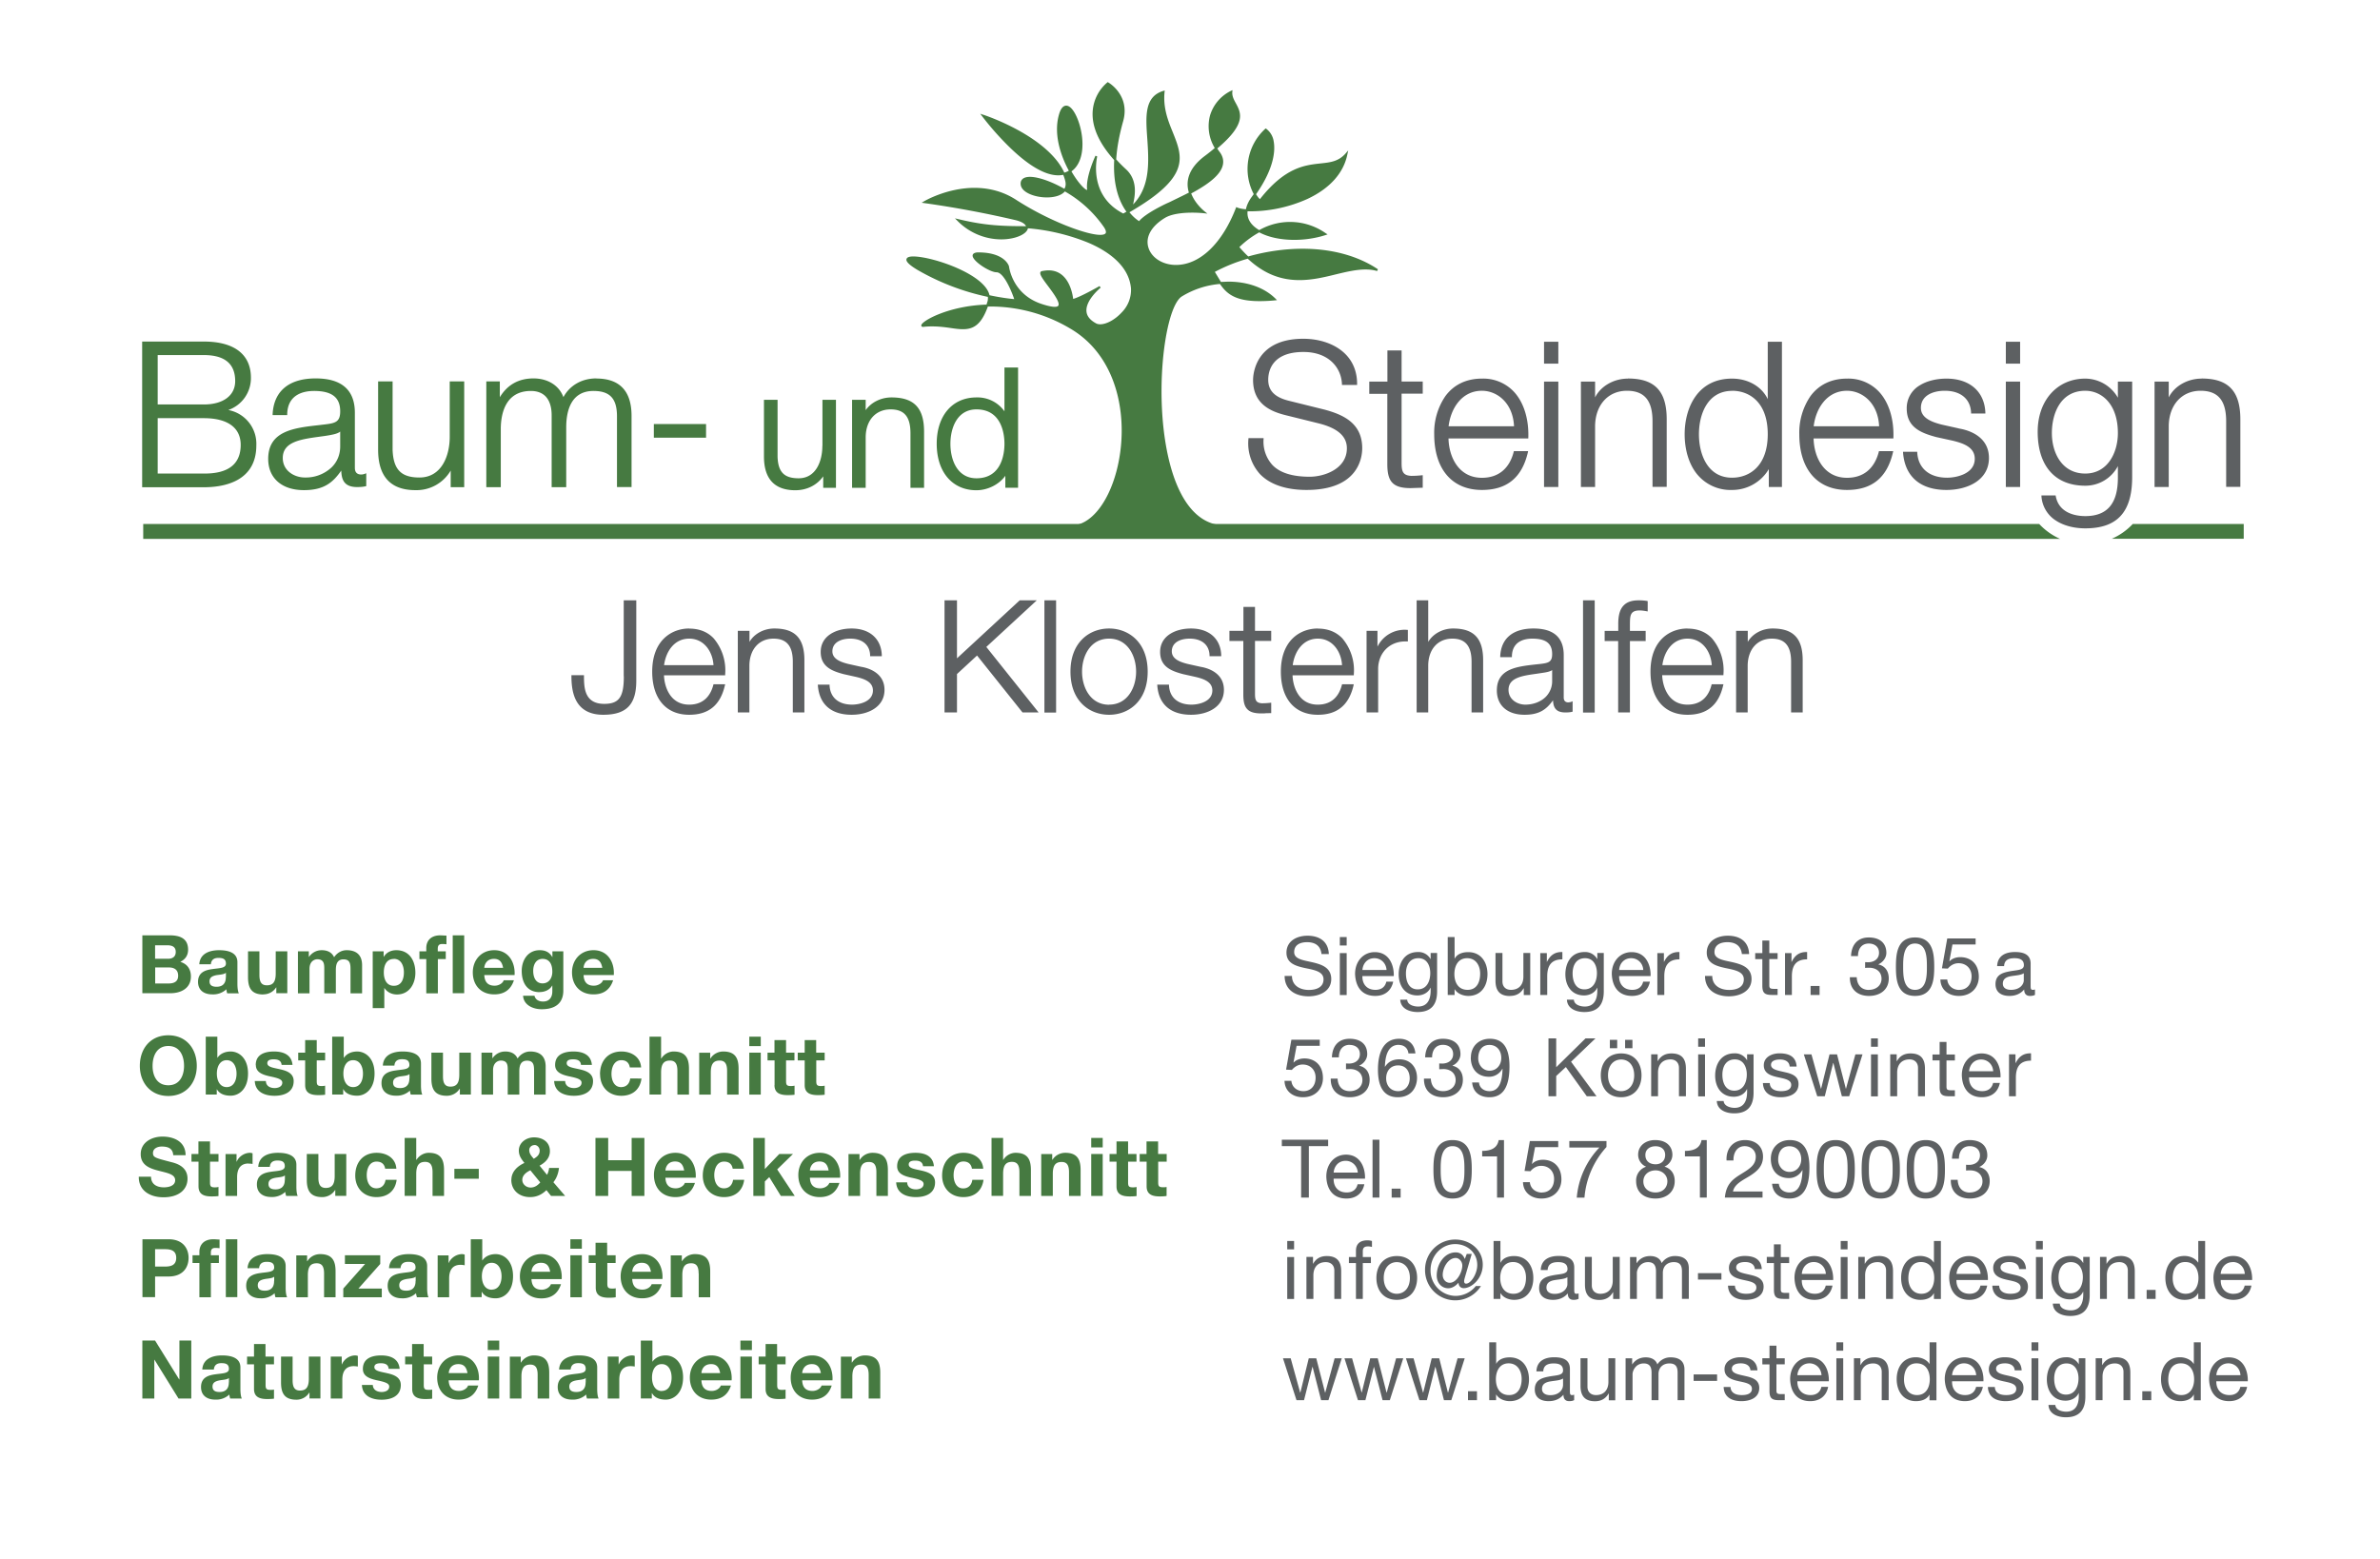 <svg xmlns="http://www.w3.org/2000/svg" width="246.61" height="161.57"><path fill="#467A41" d="M126.95 54.66H111v-.2c1.93 0 3.77-2.2 4.68-5.6 1.34-5.03.4-11.82-4.84-14.84a16.18 16.18 0 0 0-8.48-2.25c-.7 1.95-1.54 2.35-2.59 2.35-.4 0-.83-.06-1.3-.13-.55-.08-1.18-.16-1.87-.16a7.8 7.8 0 0 0-.95.05c-.18 0-.19-.12-.19-.15 0-.46 2.86-2.04 6.76-2.16l.08-.25c.06-.18.08-.37.06-.55a24.8 24.8 0 0 1-7.3-2.8c-1.1-.66-1.18-.96-1.13-1.12.05-.18.28-.27.7-.27 1.96 0 7.42 1.82 7.9 4.02 1.27.27 2.2.37 2.56.4-.3-.9-1.1-2.78-1.83-2.78-.7 0-2.48-1.15-2.48-1.72 0-.12.06-.2.17-.26a.9.9 0 0 1 .42-.08c2.75 0 3.17 1.39 3.18 1.45.01.04.32 2.88 3.37 3.89 1.02.34 1.64.39 1.75.16.17-.34-.55-1.31-1.08-2.02-.58-.77-.87-1.19-.79-1.41a.2.2 0 0 1 .15-.13c.25-.05.48-.08.7-.08 2.08 0 2.48 2.4 2.55 2.96.78-.21 2.71-1.32 2.73-1.33l.12.16c-.02.02-1.6 1.3-1.47 2.49.05.49.4.9 1.02 1.23.1.05.24.08.4.08.66 0 1.55-.49 2.22-1.22a3.3 3.3 0 0 0 .97-2.5c-.21-2.44-2.53-3.93-4.44-4.74a21.16 21.16 0 0 0-6.24-1.49c-.12.63-1.34 1.15-2.76 1.15a6.4 6.4 0 0 1-4.55-1.93l-.25-.25.34.08c2.04.48 3.62.73 6.58.73l.44.01c-.08-.24-.44-.47-1.02-.62a107.2 107.2 0 0 0-9.51-1.78l-.28-.04.24-.14c.02-.02 2.37-1.4 5.23-1.4 1.59 0 3.04.41 4.32 1.24 3.31 2.14 7.25 3.63 8.71 3.63.31 0 .5-.06.57-.18.06-.12.01-.31-.15-.57a12.32 12.32 0 0 0-4.08-3.75c-.35.4-1.02.62-1.87.62-1.21 0-2.55-.48-2.7-1.27-.04-.24 0-.43.13-.58.15-.18.43-.28.82-.28.87 0 2.23.48 3.57 1.24.14-.23.17-.52.08-.85-.05-.2-.12-.4-.2-.6-1.45.3-3.4-.72-5.72-3.02a30.16 30.16 0 0 1-2.69-3.06l-.19-.25.3.1c.02 0 1.7.55 3.57 1.57 1.71.93 3.93 2.45 4.84 4.43.17-.04.32-.11.47-.2-.56-1.03-1.69-3.5-1.02-5.82.17-.6.42-.92.75-.92.58 0 1.1 1.04 1.37 1.94.53 1.77.47 3.94-.83 4.87.73 1.27 1.44 1.93 1.62 1.93v-.1c-.13-1.3.83-3.36.87-3.45l.18.07c0 .04-1 4.03 2.7 5.92l.33-.19c-.68-.93-1.41-2.6-1.27-5.35-1.62-1.8-2.37-3.55-2.22-5.17a4.3 4.3 0 0 1 1.5-2.87l.05-.04.05.03c.03.01 2.3 1.32 1.55 4.02-.4 1.42-.65 2.76-.72 3.96.3.34.65.69 1.02 1.03 1.22 1.13.92 2.69.77 3.44l-.04.2.14-.15c1.66-1.86 1.48-4.4 1.33-6.66-.17-2.34-.31-4.36 1.66-4.96l.15-.04-.02.15c-.17 1.68.38 3.02.86 4.2 1.03 2.58 1.85 4.6-4.5 8.27.43.54.84.82 1 .92.17-.22.79-.84 2.82-1.82l.4-.18c.6-.3 1.27-.61 1.94-.96-.3-.97-.23-2.4 1.68-3.82.36-.27.7-.54 1-.8a4.35 4.35 0 0 1-.49-3.37 4.18 4.18 0 0 1 2.16-2.55l.17-.08-.02.18c-.04.42.15.79.36 1.17.54 1 1.15 2.11-1.92 4.7.08.12.16.25.25.36.32.43.43.88.33 1.34-.2.93-1.25 1.87-3.28 2.96.41 1.1 1.39 1.86 1.4 1.87l.28.22-.35-.04c-.01 0-.54-.06-1.23-.06-.87 0-2.07.1-2.8.53-1.41.85-2.05 1.96-1.75 3.04.3 1.09 1.48 1.85 2.87 1.85 2.46 0 4.78-2.2 6.21-5.9l.04-.1.1.05c.2.08.5.15.9.18.08-.41.28-.84.6-1.28l.21-.29a5.63 5.63 0 0 1 1.18-6.76l.06-.05.06.04a2 2 0 0 1 .77 1.32c.15.84.12 2.67-1.83 5.46.13.21.26.39.4.51 2.6-3.3 4.63-3.52 6.26-3.7 1.05-.11 1.89-.2 2.64-1.06l.25-.29-.08.37c-.38 1.96-1.82 3.57-4.15 4.66a14.57 14.57 0 0 1-6.2 1.28c-.1.96.59 1.59 1.21 1.95a6.43 6.43 0 0 1 6.9.33l.18.11-.2.07c-1.02.33-2.14.5-3.25.5-1.42 0-2.7-.28-3.63-.78-.72.4-1.41.9-2.06 1.53.3.35.61.68.92.97 1.84-.52 3.78-.8 5.64-.8 3.03 0 5.73.74 7.8 2.13l-.09.18c-.36-.11-.76-.16-1.2-.16-.95 0-1.97.24-3.05.5-1.21.3-2.47.6-3.8.6-2.01 0-3.72-.7-5.35-2.22a17.2 17.2 0 0 0-3.41 1.37l.32.53.31.51.75-.03c2.02 0 3.77.63 4.91 1.77l.15.15-.21.02c-.58.06-1.12.08-1.6.08-2.4 0-3.36-.68-4.1-1.78a9 9 0 0 0-3.96 1.3c-1.84 1.18-3.06 11.06-1.08 17.87.78 2.67 2.38 5.86 5.6 5.86v.2zm-14.92-.2h13.56c-1.97-.61-3.48-2.58-4.42-5.8a32.23 32.23 0 0 1-.9-11.07c.3-3.71 1.09-6.4 2.06-7.02a9.19 9.19 0 0 1 3.94-1.33 24.35 24.35 0 0 1-.63-1.04l-.06-.09.1-.05c.98-.55 2.16-1.04 3.42-1.41-.3-.3-.6-.63-.9-.98l-.07-.07.07-.07c.65-.63 1.34-1.16 2.06-1.56-.86-.54-1.28-1.27-1.2-2.08a3.52 3.52 0 0 1-.86-.16c-1.47 3.72-3.84 5.93-6.36 5.93-1.48 0-2.74-.82-3.07-1.99-.33-1.18.35-2.37 1.85-3.27.77-.46 2-.56 2.9-.56.37 0 .7.02.93.04a4.8 4.8 0 0 1-1.2-1.73h-.01c-.66.35-1.33.67-1.92.95l-.4.19c-2.43 1.16-2.78 1.8-2.78 1.81l-.04.09-.1-.04c-.02-.02-.57-.3-1.17-1.05l-.4.23-.05.03-.05-.02a5.3 5.3 0 0 1-2.95-5.39 6.72 6.72 0 0 0-.55 2.62c.01.12 0 .2-.06.26a.19.19 0 0 1-.15.06c-.35 0-1.12-.88-1.78-2.03-.15.1-.32.17-.49.22.08.2.15.39.2.58.1.4.07.73-.1 1.01a12.51 12.51 0 0 1 4.12 3.81c.21.33.27.59.17.78-.1.18-.36.28-.75.28-1.7 0-5.74-1.68-8.82-3.67a7.62 7.62 0 0 0-4.2-1.2c-2.27 0-4.2.88-4.88 1.23 1.29.19 6.43.97 9.24 1.73.87.24 1.13.57 1.18.83 2.98.22 10.46 1.76 10.86 6.42a3.5 3.5 0 0 1-1.01 2.65c-.7.77-1.66 1.28-2.37 1.28-.19 0-.36-.03-.5-.1-.68-.36-1.06-.83-1.12-1.39-.08-.8.5-1.6.97-2.12-.7.38-1.75.92-2.23 1l-.1.03-.01-.11c0-.01-.05-.75-.37-1.47-.52-1.16-1.41-1.62-2.64-1.35-.07.13.42.78.75 1.22.65.87 1.32 1.78 1.1 2.23-.18.35-.8.33-2-.06a5.07 5.07 0 0 1-3.5-4.05s-.4-1.28-2.98-1.28c-.12 0-.39.01-.39.14 0 .42 1.64 1.52 2.27 1.52 1.1 0 2.03 2.93 2.07 3.06l.05.14-.15-.01c-.01 0-1.07-.07-2.65-.4h-.01c.01.2 0 .38-.07.57l-.06.19h.26c2.84 0 5.62.76 8.25 2.28 5.33 3.07 6.3 9.96 4.93 15.06-.77 2.88-2.2 4.92-3.83 5.55zM96.6 33.62c.7 0 1.34.1 1.9.17.46.07.89.13 1.27.13.95 0 1.72-.37 2.37-2.15-3.57.13-6.08 1.5-6.44 1.9a8 8 0 0 1 .9-.05zm30.04-4.2c.57.82 1.4 1.6 3.86 1.6.42 0 .87-.03 1.37-.07a6.78 6.78 0 0 0-4.61-1.56c-.2 0-.42 0-.62.02zm-32-2.64c-.36 0-.5.06-.52.12 0 .03-.03.26 1.03.9 2.6 1.54 5.3 2.34 7.16 2.75-.57-2-5.75-3.77-7.67-3.77zm34.87-.04a7.31 7.31 0 0 0 5.13 2.09c1.3 0 2.55-.3 3.75-.6 1.1-.26 2.12-.5 3.1-.5.25 0 .48.01.7.04a14.08 14.08 0 0 0-7.22-1.78c-1.8 0-3.68.26-5.46.75zm1.18-2.78c.89.46 2.1.7 3.41.7 1.02 0 2.05-.15 2.99-.43a6.2 6.2 0 0 0-6.4-.27zM99.58 23a6.18 6.18 0 0 0 4.16 1.62c1.38 0 2.43-.49 2.56-.96l-.44-.01c-2.8 0-4.38-.22-6.27-.65zm16.06-6.19c-.1 2.59.6 4.16 1.25 5.04 6.23-3.59 5.44-5.55 4.44-8.03-.47-1.17-1.01-2.5-.88-4.15-1.67.6-1.54 2.51-1.39 4.7.16 2.3.35 4.9-1.37 6.82-.23.24-.3.29-.37.29h-.04l-.05-.05c-.06-.07-.04-.19.01-.47.14-.72.43-2.2-.7-3.25-.33-.3-.63-.6-.9-.9zm13.65 4.9h.4c1.43 0 3.67-.32 5.69-1.26 1.5-.7 3.37-1.99 3.95-4.17-.74.68-1.57.77-2.52.87-1.6.17-3.6.39-6.19 3.71l-.06.08-.08-.06a2.43 2.43 0 0 1-.47-.56l-.16.22c-.3.4-.49.8-.56 1.17zm-22.58-3.17c-.32 0-.55.07-.67.21-.08.1-.1.24-.08.42.12.66 1.39 1.1 2.5 1.1.77 0 1.38-.2 1.7-.53a8.07 8.07 0 0 0-3.45-1.2zm24.45-4.97a5.43 5.43 0 0 0-1.13 6.38c1.35-1.98 1.99-3.88 1.74-5.23-.1-.5-.31-.9-.62-1.15zm-5.2 1.96l-.98.78c-1.46 1.09-2 2.28-1.62 3.56 1.93-1.04 2.95-1.96 3.14-2.81.1-.4 0-.8-.3-1.18a5.5 5.5 0 0 1-.23-.35zm-23.84-3.33c.92 1.17 4.73 5.79 7.53 5.79.14 0 .29-.02.42-.04-1.52-3.23-6.63-5.27-7.95-5.75zm8.35-1.04c-.22 0-.42.28-.56.78-.64 2.24.44 4.63 1 5.65 1.2-.87 1.24-2.94.74-4.64-.31-1.04-.8-1.79-1.18-1.79zm4.31-2.4a4.18 4.18 0 0 0-1.36 2.7c-.14 1.51.55 3.15 2.04 4.86.09-1.17.33-2.45.71-3.8a3.3 3.3 0 0 0-1.39-3.76zm12.7.93a3.88 3.88 0 0 0-1.92 2.34 4.15 4.15 0 0 0 .46 3.2c2.91-2.47 2.37-3.47 1.84-4.44-.18-.34-.38-.7-.39-1.1z"/><g fill="#467A41"><path d="M101.83 11.98s5.08 6.82 8.38 6.03c-1.71-3.86-8.38-6.03-8.38-6.03zM114.78 8.62s-3.78 2.9.77 7.94c.07-1.15.28-2.48.72-4.03a3.4 3.4 0 0 0-1.5-3.9zM120.56 9.52c-3.76 1.14.47 7.77-2.95 11.59-1.01 1.13.87-1.74-1-3.48-.4-.37-.75-.73-1.06-1.07-.16 2.78.59 4.46 1.31 5.4 9.44-5.4 3.17-7.17 3.7-12.44zM105.86 19.17c.22 1.2 3.57 1.68 4.44.54-2.4-1.4-4.65-1.75-4.44-.54zM109.81 11.9c-.57 2.01.18 4.25 1.07 5.82 2.76-1.8-.12-9.13-1.07-5.82zM99.26 22.8c2.94 2.97 7.13 1.85 7.13.76-.2-.02-.38-.02-.53-.02-2.96 0-4.54-.25-6.6-.73zM95.7 33.78c3.37-.4 5.2 1.71 6.57-2.1-4.52.12-7.4 2.2-6.58 2.1zM95.1 27.88a24.58 24.58 0 0 0 7.33 2.8c-.55-3.2-11.91-5.52-7.34-2.8zM142.7 27.99c-3.83-2.58-9.2-2.5-13.4-1.3 5.1 4.77 9.8.25 13.4 1.3zM137.31 24.26a6.31 6.31 0 0 0-6.83-.3c1.6.9 4.39 1.1 6.83.3zM139.51 15.94c-2 2.29-4.67-.66-8.96 4.85a2.51 2.51 0 0 1-.53-.67l-.25.35c-.35.47-.53.91-.59 1.32 2.84.18 9.4-1.18 10.33-5.85zM132.09 31.03c-1.36-1.35-3.5-1.87-5.63-1.69.78 1.18 1.85 2.06 5.63 1.69zM127.58 9.51c-2.32 1.2-2.83 3.74-1.57 5.84 4.28-3.59 1.4-4.26 1.57-5.84z"/><path d="M131.15 13.44a5.5 5.5 0 0 0-1.13 6.68c2.47-3.53 2.16-5.98 1.13-6.68zM126.29 15.81c-.11-.15-.2-.3-.28-.46-.33.27-.68.56-1.1.87-1.83 1.37-1.97 2.72-1.6 3.78 2.15-1.15 4.15-2.62 2.98-4.19z"/><path d="M125.47 54.31c-6.96-2.4-5.82-21.92-3.08-23.66a9.07 9.07 0 0 1 4.07-1.31c-.25-.38-.47-.78-.74-1.2a17.2 17.2 0 0 1 3.59-1.44c-.35-.33-.7-.69-1.04-1.1.52-.5 1.28-1.14 2.21-1.64-.91-.51-1.44-1.25-1.3-2.17-.45-.03-.81-.1-1.04-.2-4.16 10.76-13.26 4.37-7.47.9 1.33-.8 4.09-.49 4.09-.49s-1.05-.8-1.45-2c-.85.45-1.71.85-2.43 1.2-2.53 1.2-2.83 1.85-2.83 1.85s-.58-.28-1.19-1.08l-.48.27c-3.86-1.94-2.79-6.06-2.79-6.06s-.99 2.1-.86 3.4c.07.65-.96-.27-1.85-1.86-.21.14-.44.23-.67.29.1.22.19.45.25.68.11.43.04.76-.16 1.02 1.55.9 3.15 2.21 4.2 3.83 1.37 2.13-4.73.18-9.28-2.75-4.42-2.85-9.44.16-9.44.16s6.29.9 9.53 1.78c.78.21 1.09.52 1.09.83 2.85.18 10.48 1.7 10.88 6.33.2 2.35-2.66 4.28-3.74 3.73-2.66-1.38.43-3.88.43-3.88s-2.15 1.24-2.87 1.37c0 0-.22-3.56-3.13-2.9-.84.18 4.54 4.92-.09 3.39-3.15-1.05-3.43-3.96-3.43-3.96s-.39-1.38-3.1-1.38c-1.54 0 1.04 1.86 1.9 1.86 1.03 0 1.97 3 1.97 3s-1.11-.08-2.79-.44c.04.22.03.45-.04.67l-.12.33a16.2 16.2 0 0 1 8.61 2.26c8.2 4.72 5.86 18.41 1.23 20.37H14.84v1.54h198.62a6.67 6.67 0 0 1-2.16-1.54h-85.83zM220.99 54.31a6.65 6.65 0 0 1-2.17 1.53h13.67v-1.53h-11.5z"/></g><g fill="#467A41"><path d="M19.78 101.2c0-.74-.37-1.3-1.1-1.51.52-.26.81-.67.81-1.26 0-1.12-.77-1.49-1.91-1.49h-2.83v6h2.91c1.09 0 2.12-.51 2.12-1.73zm-3.7-3.23h1.23c.47 0 .9.12.9.69 0 .5-.34.71-.8.71h-1.34v-1.4zm0 3.95v-1.65h1.43c.56 0 .95.25.95.86 0 .62-.45.8-.98.8h-1.4zM22 100.44c-.74.1-1.48.34-1.48 1.32 0 .9.65 1.3 1.48 1.3a2 2 0 0 0 1.46-.53c0 .14.04.28.08.42h1.21c-.1-.18-.15-.57-.15-.97v-2.26c0-1.04-1.04-1.24-1.9-1.24-.98 0-1.98.34-2.05 1.46h1.2c.04-.47.33-.66.78-.66.42 0 .78.08.78.59 0 .49-.68.46-1.41.57zm1.4.83c0 .26-.03 1-.96 1-.39 0-.73-.11-.73-.56 0-.44.34-.56.7-.64.38-.06.8-.07 1-.25v.45zM27.28 103.06c.5 0 1.02-.23 1.33-.72h.02v.6h1.14V98.6h-1.2v2.28c0 .88-.27 1.24-.92 1.24-.56 0-.77-.35-.77-1.07V98.6H25.7v2.67c0 1.08.32 1.8 1.59 1.8zM32.07 100.42c0-.84.57-1 .8-1 .76 0 .73.58.73 1.09v2.44h1.2v-2.42c0-.55.12-1.1.79-1.1.68 0 .73.47.73 1.05v2.47h1.2v-2.91c0-1.13-.67-1.56-1.6-1.56-.6 0-1.05.35-1.3.73-.24-.53-.73-.73-1.28-.73-.56 0-1.01.26-1.33.7H32v-.58h-1.13v4.35h1.2v-2.53zM39.81 102.4h.02c.29.44.78.67 1.3.67 1.27 0 1.91-1.09 1.91-2.25 0-1.24-.61-2.34-1.98-2.34-.53 0-1 .21-1.29.68h-.02v-.56h-1.13v5.88h1.2v-2.07zm1-3.02c.76 0 1.04.72 1.04 1.4 0 .71-.26 1.39-1.04 1.39-.77 0-1.04-.68-1.04-1.38 0-.71.25-1.4 1.03-1.4zM44.17 102.95h1.2V99.4h.82v-.8h-.83v-.26c0-.36.14-.5.46-.5.15 0 .3.01.44.03v-.9l-.63-.03c-.98 0-1.46.56-1.46 1.32v.34h-.71v.8h.71v3.55zM46.91 96.94h1.19v6h-1.19zM51.21 103.06c.98 0 1.7-.43 2.04-1.46h-1.06c-.07.27-.46.56-.94.56-.66 0-1.03-.34-1.07-1.1h3.14c.08-1.33-.63-2.58-2.11-2.58-1.32 0-2.22 1-2.22 2.3 0 1.34.85 2.28 2.22 2.28zm-.03-3.68c.58 0 .84.32.95.93h-1.95c.02-.34.24-.93 1-.93zM55.91 102.82c.53 0 1.05-.22 1.3-.67h.02v.57c.01.62-.29 1.08-.95 1.08-.42 0-.79-.16-.9-.6H54.2c.06.99 1.06 1.4 1.92 1.4 2 0 2.25-1.22 2.25-1.93V98.6h-1.13v.58h-.02c-.29-.5-.72-.7-1.3-.7-1.22 0-1.86 1.03-1.86 2.15 0 1.2.55 2.2 1.85 2.2zm.3-3.44c.78 0 1.02.63 1.02 1.34 0 .62-.33 1.2-1.01 1.2-.74 0-.97-.68-.97-1.3 0-.65.3-1.24.97-1.24zM61.5 103.06c.98 0 1.69-.43 2.03-1.46h-1.05c-.08.27-.47.56-.95.56-.66 0-1.03-.34-1.06-1.1h3.13c.09-1.33-.63-2.58-2.1-2.58-1.33 0-2.23 1-2.23 2.3 0 1.34.85 2.28 2.22 2.28zm-.04-3.68c.58 0 .84.32.95.93h-1.94c.01-.34.23-.93.99-.93zM17.44 113.59c1.86 0 2.95-1.39 2.95-3.12 0-1.78-1.09-3.17-2.95-3.17s-2.95 1.39-2.95 3.17c0 1.73 1.1 3.12 2.95 3.12zm0-5.18c1.19 0 1.63 1.01 1.63 2.06 0 1-.44 2.01-1.63 2.01s-1.63-1-1.63-2c0-1.06.45-2.07 1.63-2.07zM22.53 109.63h-.01v-2.19h-1.2v6h1.14v-.55h.01c.27.48.8.67 1.43.67.87 0 1.8-.7 1.8-2.3 0-1.58-.93-2.28-1.8-2.28-.54 0-1.07.2-1.37.65zm1.98 1.65c0 .72-.31 1.39-1.02 1.39-.7 0-1.02-.67-1.02-1.4 0-.72.32-1.39 1.02-1.39s1.02.67 1.02 1.4zM26.51 110.38c0 .76.7 1 1.38 1.16.86.18 1.36.31 1.36.67 0 .42-.44.56-.79.56-.47 0-.9-.21-.91-.73H26.4c.05 1.15 1.04 1.53 2.04 1.53s1.99-.37 1.99-1.52c0-.8-.68-1.06-1.38-1.22-.68-.16-1.35-.22-1.35-.64 0-.36.4-.4.66-.4.43 0 .78.12.82.58h1.13c-.1-1.07-.97-1.39-1.92-1.39-.93 0-1.89.29-1.89 1.4zM33 113.5c.23 0 .49-.01.69-.04v-.94c-.13.03-.24.04-.37.04-.4 0-.5-.1-.5-.5v-2.16h.87v-.8h-.87v-1.3h-1.2v1.3h-.72v.8h.72v2.56c0 .87.64 1.04 1.37 1.04zM35.64 109.63h-.02v-2.19h-1.2v6h1.14v-.55h.02c.26.48.79.67 1.43.67.86 0 1.8-.7 1.8-2.3 0-1.58-.94-2.28-1.8-2.28-.54 0-1.08.2-1.37.65zm1.97 1.65c0 .72-.3 1.39-1.02 1.39-.7 0-1.01-.67-1.01-1.4 0-.72.3-1.39 1.01-1.39s1.02.67 1.02 1.4zM39.67 110.44h1.2c.03-.47.33-.66.78-.66.42 0 .77.08.77.6 0 .48-.68.45-1.4.56-.75.1-1.49.34-1.49 1.32 0 .9.66 1.3 1.48 1.3a2 2 0 0 0 1.47-.53c0 .14.04.28.08.42h1.2c-.1-.18-.14-.57-.14-.97v-2.26c0-1.04-1.04-1.24-1.91-1.24-.98 0-1.98.34-2.04 1.46zm2.75 1.33c0 .26-.03 1-.96 1-.39 0-.73-.11-.73-.56 0-.44.33-.56.7-.64.37-.06.8-.07 1-.25v.45zM45.9 111.56v-2.46h-1.2v2.68c0 1.07.33 1.79 1.6 1.79.5 0 1.02-.24 1.33-.73h.02v.6h1.14v-4.34h-1.2v2.28c0 .88-.28 1.24-.92 1.24-.56 0-.77-.35-.77-1.06zM51.03 109.69h-.01v-.59h-1.13v4.35h1.2v-2.53c0-.84.57-1 .8-1 .76 0 .72.58.72 1.09v2.44h1.2v-2.42c0-.55.12-1.1.8-1.1s.73.47.73 1.05v2.47h1.2v-2.91c0-1.13-.67-1.56-1.6-1.56-.6 0-1.06.35-1.31.73-.23-.53-.72-.73-1.27-.73-.56 0-1.02.26-1.33.7zM61.45 112.05c0-.8-.68-1.06-1.38-1.22-.68-.16-1.35-.22-1.35-.64 0-.36.4-.4.66-.4.43 0 .79.12.82.58h1.13c-.09-1.07-.96-1.39-1.91-1.39-.94 0-1.9.29-1.9 1.4 0 .76.7 1 1.38 1.16.86.18 1.36.31 1.36.67 0 .42-.44.56-.78.56-.47 0-.91-.21-.92-.73h-1.14c.05 1.15 1.04 1.53 2.05 1.53.99 0 1.98-.38 1.98-1.52zM62.18 111.34c0 1.3.88 2.23 2.2 2.23 1.14 0 1.94-.63 2.09-1.79H65.3c-.07.53-.39.89-.95.89-.74 0-.99-.75-.99-1.37 0-.64.26-1.42 1.02-1.42.5 0 .8.26.88.75h1.17c-.07-1.1-1.02-1.65-2.04-1.65-1.41 0-2.22 1-2.22 2.36zM68.5 111.17c0-.88.27-1.25.92-1.25.56 0 .77.36.77 1.07v2.46h1.2v-2.68c0-1.07-.33-1.79-1.6-1.79-.44 0-.97.24-1.27.73h-.02v-2.27h-1.2v6h1.2v-2.27zM73.65 111.17c0-.88.27-1.25.92-1.25.56 0 .77.36.77 1.07v2.46h1.19v-2.68c0-1.07-.32-1.79-1.59-1.79-.5 0-1.02.24-1.33.73h-.02v-.6h-1.14v4.34h1.2v-2.28zM77.64 109.1h1.19v4.35h-1.19zM77.64 107.44h1.19v.98h-1.19zM80.25 112.46c0 .87.64 1.04 1.38 1.04.23 0 .5-.01.7-.04v-.94c-.13.03-.25.04-.38.04-.4 0-.5-.1-.5-.5v-2.16h.87v-.8h-.87v-1.3h-1.2v1.3h-.72v.8h.73v2.56zM83.38 112.46c0 .87.64 1.04 1.37 1.04.24 0 .5-.01.7-.04v-.94c-.13.03-.25.04-.37.04-.4 0-.5-.1-.5-.5v-2.16h.87v-.8h-.88v-1.3h-1.19v1.3h-.72v.8h.72v2.56zM16.93 124.09c1.63 0 2.5-.82 2.5-1.93 0-1.36-1.35-1.63-1.78-1.74-1.51-.4-1.8-.45-1.8-.91 0-.5.5-.68.91-.68.63 0 1.15.18 1.19.9h1.28c0-1.38-1.16-1.93-2.4-1.93-1.1 0-2.25.59-2.25 1.82 0 1.12.9 1.47 1.79 1.7.88.24 1.78.35 1.78 1 0 .6-.7.74-1.17.74-.7 0-1.33-.3-1.33-1.1h-1.27c-.02 1.48 1.22 2.13 2.55 2.13zM20.57 122.96c0 .87.63 1.04 1.37 1.04.23 0 .5-.01.7-.04v-.94c-.13.03-.25.04-.38.04-.4 0-.5-.1-.5-.5v-2.16h.88v-.8h-.88v-1.3h-1.2v1.3h-.72v.8h.73v2.56zM25.74 120.6c.15 0 .32.01.43.04v-1.11a.94.94 0 0 0-.26-.05c-.58 0-1.17.38-1.39.93h-.01v-.8h-1.14v4.34h1.2v-1.96c0-.77.3-1.4 1.17-1.4zM28.8 119.48c-.98 0-1.98.34-2.04 1.46h1.2c.03-.47.33-.66.78-.66.42 0 .77.08.77.59 0 .49-.68.46-1.4.57-.75.1-1.49.34-1.49 1.32 0 .9.66 1.3 1.48 1.3a2 2 0 0 0 1.46-.53c.01.14.05.28.09.42h1.2c-.1-.18-.14-.57-.14-.97v-2.26c0-1.04-1.04-1.24-1.91-1.24zm.71 2.79c0 .26-.03 1-.96 1-.39 0-.73-.11-.73-.56 0-.44.33-.56.7-.64.37-.06.8-.07 1-.25v.45zM35.88 123.95v-4.35h-1.2v2.28c0 .88-.28 1.24-.92 1.24-.56 0-.77-.35-.77-1.06v-2.46h-1.2v2.67c0 1.08.33 1.8 1.6 1.8.5 0 1.02-.24 1.33-.73h.02v.6h1.13zM41.1 122.28h-1.15c-.08.53-.4.88-.95.88-.75 0-1-.74-1-1.37 0-.63.26-1.4 1.02-1.4.5 0 .81.25.89.74h1.16c-.07-1.1-1.01-1.65-2.04-1.65-1.41 0-2.22 1-2.22 2.36 0 1.3.88 2.23 2.2 2.23 1.14 0 1.94-.63 2.09-1.79zM46.01 123.95v-2.68c0-1.07-.32-1.79-1.59-1.79-.44 0-.96.24-1.27.73h-.02v-2.27h-1.2v6h1.2v-2.27c0-.88.28-1.25.92-1.25.56 0 .77.36.77 1.07v2.46h1.2zM47.08 121.14h2.53v1.03h-2.53zM52.98 122.27c0 1.13.86 1.8 1.94 1.8.68 0 1.21-.25 1.7-.72l.48.6h1.46l-1.22-1.42c.34-.42.52-.94.58-1.48H56.9c-.03.24-.1.5-.22.71l-.77-.95c.6-.32 1.07-.8 1.07-1.5 0-.94-.74-1.43-1.65-1.43-.8 0-1.57.54-1.57 1.37 0 .52.26.88.58 1.28-.71.32-1.35.9-1.35 1.74zm2.4-3.6c.3 0 .54.27.54.58 0 .43-.27.64-.61.85-.23-.27-.47-.52-.47-.9 0-.3.25-.52.54-.52zm-.42 2.63l1.02 1.25c-.27.31-.58.53-1 .53-.46 0-.86-.35-.86-.79 0-.49.42-.8.84-1zM65.45 120.25h-2.43v-2.31H61.7v6.01h1.32v-2.59h2.43v2.59h1.32v-6.01h-1.32zM69.98 119.48c-1.32 0-2.22 1-2.22 2.3 0 1.34.84 2.29 2.22 2.29.98 0 1.7-.44 2.03-1.47h-1.05c-.08.27-.46.56-.94.56-.67 0-1.04-.34-1.07-1.1h3.14c.08-1.33-.63-2.58-2.11-2.58zm-1.03 1.83c.02-.34.24-.93 1-.93.57 0 .83.32.94.93h-1.94zM75.96 122.28c-.08.53-.4.88-.95.88-.75 0-1-.74-1-1.37 0-.63.26-1.4 1.02-1.4.5 0 .81.25.89.74h1.16c-.07-1.1-1.01-1.65-2.04-1.65-1.41 0-2.22 1-2.22 2.36 0 1.3.88 2.23 2.2 2.23 1.14 0 1.94-.64 2.09-1.79h-1.15zM79.25 122.45l.46-.45 1.2 1.95h1.44l-1.82-2.75 1.64-1.6h-1.42l-1.5 1.56v-3.22h-1.19v6.01h1.19zM84.94 119.48c-1.32 0-2.22 1-2.22 2.3 0 1.34.85 2.29 2.22 2.29.99 0 1.7-.44 2.04-1.47h-1.05c-.08.27-.46.56-.94.56-.67 0-1.04-.34-1.07-1.1h3.13c.09-1.33-.63-2.58-2.1-2.58zm-1.02 1.83c.02-.34.23-.93.99-.93.58 0 .84.32.95.93h-1.94zM90.41 119.48c-.5 0-1.02.24-1.32.73h-.03v-.6h-1.14v4.34h1.2v-2.28c0-.88.28-1.24.92-1.24.56 0 .77.35.77 1.06v2.46H92v-2.68c0-1.07-.33-1.79-1.6-1.79zM95.51 121.33c-.68-.16-1.35-.22-1.35-.64 0-.36.4-.4.66-.4.43 0 .78.12.82.58h1.13c-.09-1.07-.96-1.39-1.91-1.39-.94 0-1.9.29-1.9 1.4 0 .76.7 1 1.38 1.16.86.18 1.36.31 1.36.67 0 .42-.44.56-.78.56-.48 0-.91-.21-.92-.73h-1.14c.05 1.15 1.04 1.53 2.05 1.53.99 0 1.98-.37 1.98-1.52 0-.8-.68-1.06-1.38-1.22zM99.8 123.17c-.74 0-.99-.75-.99-1.37 0-.64.25-1.42 1.02-1.42.5 0 .8.26.88.75h1.17c-.07-1.1-1.02-1.65-2.04-1.65-1.42 0-2.22 1-2.22 2.36 0 1.3.88 2.23 2.2 2.23 1.14 0 1.93-.63 2.09-1.79h-1.16c-.07.53-.4.89-.95.89zM105.23 119.48c-.45 0-.97.24-1.27.73h-.02v-2.27h-1.2v6h1.2v-2.27c0-.88.27-1.25.92-1.25.56 0 .77.36.77 1.07v2.46h1.19v-2.68c0-1.07-.32-1.79-1.59-1.79zM110.38 119.48c-.5 0-1.03.24-1.33.73h-.02v-.6h-1.14v4.34h1.2v-2.28c0-.88.27-1.24.92-1.24.55 0 .76.35.76 1.06v2.46h1.2v-2.68c0-1.07-.32-1.79-1.59-1.79zM113.07 117.94h1.19v.98h-1.19zM113.07 119.6h1.19v4.35h-1.19zM116.89 118.3h-1.2v1.3h-.72v.8h.72v2.56c0 .87.64 1.04 1.38 1.04.23 0 .5-.01.7-.04v-.94c-.13.03-.25.04-.38.04-.4 0-.5-.1-.5-.5v-2.16h.87v-.8h-.87v-1.3zM120.89 120.4v-.8H120v-1.3h-1.2v1.3h-.71v.8h.72v2.56c0 .87.64 1.04 1.37 1.04.23 0 .5-.01.7-.05v-.93c-.13.03-.25.03-.37.03-.4 0-.5-.1-.5-.5v-2.15h.87zM17.46 128.44h-2.7v6h1.31v-2.14h1.4c1.49 0 2.07-.95 2.07-1.93 0-.97-.58-1.93-2.08-1.93zm-.36 2.83h-1.03v-1.8h1.03c.61 0 1.16.14 1.16.9s-.55.9-1.16.9zM21.85 134.45v-3.55h.83v-.8h-.83v-.26c0-.36.14-.5.46-.5.15 0 .3.01.44.03v-.9c-.2 0-.42-.03-.64-.03-.97 0-1.45.56-1.45 1.32v.34h-.71v.8h.71v3.55h1.2zM23.4 128.44h1.19v6H23.4zM29.6 133.48v-2.26c0-1.05-1.04-1.24-1.9-1.24-.98 0-1.98.34-2.05 1.46h1.2c.03-.47.33-.66.78-.66.42 0 .78.08.78.59 0 .49-.69.46-1.42.57-.74.1-1.48.34-1.48 1.32 0 .9.66 1.3 1.48 1.3a2 2 0 0 0 1.47-.53c0 .14.04.28.08.42h1.21c-.1-.18-.15-.57-.15-.97zm-1.2-.71c0 .26-.03 1-.96 1-.39 0-.73-.11-.73-.56 0-.44.33-.56.7-.64.37-.07.8-.07 1-.25v.45zM34.77 134.45v-2.68c0-1.07-.32-1.79-1.6-1.79-.5 0-1.02.24-1.32.73h-.03v-.6H30.7v4.34h1.2v-2.28c0-.88.27-1.24.92-1.24.55 0 .76.35.76 1.06v2.46h1.2zM39.56 133.55h-2.42L39.4 131v-.9h-3.66v.9h2.09l-2.26 2.55v.9h3.99zM43.2 134.45h1.2c-.1-.18-.14-.57-.14-.97v-2.26c0-1.05-1.05-1.24-1.91-1.24-.98 0-1.98.34-2.04 1.46h1.19c.04-.47.34-.66.79-.66.42 0 .77.08.77.59 0 .49-.68.46-1.4.57-.75.1-1.49.34-1.49 1.32 0 .9.66 1.3 1.48 1.3a2 2 0 0 0 1.46-.53c.01.14.05.28.09.42zm-.14-1.68c0 .26-.03 1-.96 1-.4 0-.73-.11-.73-.56 0-.44.33-.56.7-.64.37-.07.8-.07 1-.25v.45zM45.35 130.1v4.35h1.19v-1.96c0-.77.3-1.4 1.18-1.4.14 0 .32.02.43.05v-1.11a.94.94 0 0 0-.26-.05c-.59 0-1.17.38-1.4.93h-.01v-.8h-1.13zM51.36 129.98c-.54 0-1.07.2-1.37.65h-.02v-2.19h-1.19v6h1.13v-.55h.02c.26.48.8.67 1.43.67.87 0 1.8-.7 1.8-2.3 0-1.58-.93-2.28-1.8-2.28zm-.41 3.69c-.7 0-1.02-.67-1.02-1.4 0-.72.31-1.39 1.02-1.39.7 0 1.02.67 1.02 1.4 0 .72-.31 1.38-1.02 1.38zM57.08 133.1c-.08.27-.47.57-.95.57-.66 0-1.03-.35-1.06-1.1h3.13c.09-1.34-.63-2.59-2.1-2.59-1.33 0-2.23 1-2.23 2.3 0 1.34.85 2.29 2.22 2.29.99 0 1.7-.44 2.04-1.47h-1.05zm-1.02-2.22c.58 0 .84.32.95.93h-1.94c.01-.34.23-.93.99-.93zM59.1 128.44h1.19v.98H59.1zM59.1 130.1h1.19v4.35H59.1zM63.79 130.9v-.8h-.88v-1.3h-1.2v1.3H61v.8h.73v2.56c0 .87.64 1.04 1.37 1.04.23 0 .5-.01.7-.05v-.93c-.13.03-.25.03-.37.03-.4 0-.5-.1-.5-.5v-2.15h.87zM66.53 129.98c-1.32 0-2.22 1-2.22 2.3 0 1.34.85 2.28 2.22 2.28.99 0 1.7-.43 2.04-1.46h-1.05c-.08.27-.47.56-.95.56-.66 0-1.03-.34-1.06-1.1h3.13c.09-1.33-.63-2.58-2.1-2.58zm-1.02 1.83c.01-.34.23-.93.99-.93.58 0 .84.32.95.93H65.5zM72.4 132v2.45h1.19v-2.68c0-1.07-.32-1.79-1.59-1.79-.5 0-1.02.24-1.33.73h-.02v-.6H69.5v4.34h1.2v-2.28c0-.88.27-1.24.92-1.24.56 0 .77.35.77 1.06zM18.59 142.97h-.02l-2.5-4.03h-1.32v6.01h1.24v-4.02h.02l2.49 4.02h1.32v-6.01h-1.23zM24.91 141.72c0-1.04-1.04-1.24-1.9-1.24-.98 0-1.98.34-2.05 1.46h1.2c.04-.47.33-.66.78-.66.42 0 .78.08.78.6 0 .48-.68.45-1.42.56-.74.1-1.47.34-1.47 1.32 0 .9.65 1.3 1.47 1.3a2 2 0 0 0 1.47-.53c0 .14.04.28.08.42h1.21c-.1-.18-.15-.57-.15-.97v-2.26zm-1.2 1.55c0 .26-.03 1-.96 1-.39 0-.73-.11-.73-.56 0-.44.34-.56.7-.64.38-.07.8-.07 1-.25v.45zM27.51 139.3h-1.19v1.3h-.72v.8h.72v2.56c0 .87.64 1.04 1.37 1.04.24 0 .5-.01.7-.04v-.94c-.13.03-.25.03-.37.03-.4 0-.5-.1-.5-.5v-2.15h.87v-.8h-.88v-1.3zM32 142.88c0 .88-.27 1.24-.92 1.24-.55 0-.76-.35-.76-1.06v-2.46h-1.2v2.67c0 1.08.32 1.8 1.6 1.8.5 0 1.02-.24 1.32-.73h.03v.6h1.13v-4.34H32v2.28zM35.43 141.4h-.02v-.8h-1.14v4.35h1.2v-1.96c0-.77.3-1.4 1.18-1.4.14 0 .32.02.43.04v-1.1a.94.94 0 0 0-.27-.05c-.58 0-1.16.38-1.38.93zM40.15 142.33c-.68-.16-1.36-.22-1.36-.64 0-.36.4-.4.67-.4.43 0 .78.12.81.58h1.14c-.1-1.07-.97-1.39-1.92-1.39-.93 0-1.89.29-1.89 1.4 0 .76.69 1 1.38 1.16.86.18 1.35.31 1.35.67 0 .42-.43.56-.78.56-.47 0-.9-.21-.92-.73H37.5c.05 1.15 1.03 1.53 2.04 1.53 1 0 1.99-.37 1.99-1.52 0-.8-.68-1.06-1.38-1.22zM43.9 139.3h-1.2v1.3h-.72v.8h.73v2.56c0 .87.64 1.04 1.37 1.04.23 0 .5-.01.7-.04v-.94c-.13.03-.25.03-.37.03-.4 0-.5-.1-.5-.5v-2.15h.87v-.8h-.88v-1.3zM47.52 140.48c-1.32 0-2.22 1-2.22 2.3 0 1.34.85 2.28 2.22 2.28.99 0 1.7-.43 2.04-1.46H48.5c-.08.27-.46.56-.94.56-.67 0-1.04-.34-1.07-1.1h3.13c.09-1.33-.63-2.58-2.1-2.58zm-1.02 1.83c.01-.34.23-.93.99-.93.58 0 .84.32.95.93H46.5zM50.54 140.6h1.19v4.35h-1.19zM50.54 138.94h1.19v.98h-1.19zM55.32 140.48c-.5 0-1.03.24-1.33.73h-.03v-.6h-1.13v4.34h1.2v-2.28c0-.88.27-1.24.92-1.24.55 0 .76.35.76 1.06v2.46h1.2v-2.68c0-1.07-.32-1.79-1.6-1.79zM61.88 141.72c0-1.04-1.04-1.24-1.9-1.24-.98 0-1.98.34-2.05 1.46h1.2c.04-.47.33-.66.78-.66.42 0 .78.08.78.6 0 .48-.68.45-1.42.56-.74.1-1.48.34-1.48 1.32 0 .9.66 1.3 1.48 1.3a2 2 0 0 0 1.47-.53c0 .14.04.28.08.42h1.21c-.1-.18-.15-.57-.15-.97v-2.26zm-1.2 1.55c0 .26-.03 1-.96 1-.39 0-.73-.11-.73-.56 0-.44.33-.56.7-.64.37-.07.8-.07 1-.25v.45zM64.12 141.4h-.02v-.8h-1.13v4.35h1.2v-1.96c0-.77.3-1.4 1.17-1.4.14 0 .32.02.43.04v-1.1a.94.94 0 0 0-.26-.05c-.58 0-1.17.38-1.39.93zM68.98 140.48c-.53 0-1.07.2-1.37.65h-.01v-2.19h-1.2v6h1.14v-.55h.02c.26.48.79.67 1.42.67.87 0 1.8-.7 1.8-2.3 0-1.58-.93-2.28-1.8-2.28zm-.4 3.69c-.71 0-1.02-.67-1.02-1.4 0-.72.3-1.39 1.01-1.39s1.02.67 1.02 1.4c0 .72-.31 1.38-1.02 1.38zM73.7 140.48c-1.32 0-2.22 1-2.22 2.3 0 1.34.85 2.28 2.22 2.28.99 0 1.7-.43 2.04-1.46h-1.05c-.08.27-.46.56-.94.56-.67 0-1.04-.34-1.07-1.1h3.13c.09-1.33-.63-2.58-2.1-2.58zm-1.02 1.83c.02-.34.23-.93 1-.93.57 0 .83.32.94.93h-1.94zM76.72 138.94h1.19v.98h-1.19zM76.72 140.6h1.19v4.35h-1.19zM80.53 139.3h-1.2v1.3h-.72v.8h.72v2.56c0 .87.64 1.04 1.37 1.04.24 0 .5-.01.7-.04v-.94c-.13.03-.24.03-.37.03-.4 0-.5-.1-.5-.5v-2.15h.87v-.8h-.88v-1.3zM84.15 140.48c-1.32 0-2.22 1-2.22 2.3 0 1.34.84 2.28 2.22 2.28.98 0 1.7-.43 2.03-1.46h-1.05c-.08.27-.46.56-.94.56-.67 0-1.04-.34-1.07-1.1h3.14c.08-1.33-.63-2.58-2.11-2.58zm-1.03 1.83c.02-.34.24-.93 1-.93.57 0 .83.32.94.93h-1.94zM89.61 140.48c-.5 0-1.02.24-1.32.73h-.03v-.6h-1.13v4.34h1.19v-2.28c0-.88.28-1.24.93-1.24.55 0 .76.35.76 1.06v2.46h1.2v-2.68c0-1.07-.32-1.79-1.6-1.79z"/></g><g fill="#5D6062"><path d="M135.62 102.6c-.9 0-1.75-.44-1.75-1.45h-.76c0 1.46 1.14 2.11 2.48 2.11 1.1 0 2.35-.5 2.35-1.79 0-1.17-.96-1.5-1.92-1.73-.96-.22-1.92-.32-1.92-1.06 0-.79.67-1.03 1.34-1.03.83 0 1.4.37 1.49 1.23h.76c-.05-1.32-.99-1.9-2.21-1.9-1.1 0-2.18.54-2.18 1.76 0 1.1.96 1.38 1.92 1.59.96.2 1.92.35 1.92 1.17 0 .86-.8 1.1-1.52 1.1zM138.83 97.12h.71v.87h-.71zM138.83 98.78h.71v4.35h-.71zM142.5 103.22c.97 0 1.66-.52 1.86-1.48h-.71c-.13.57-.54.85-1.13.85-.95 0-1.38-.67-1.35-1.43h3.25c.04-1.05-.43-2.48-1.97-2.48-1.18 0-2.04.95-2.04 2.26.05 1.33.7 2.28 2.09 2.28zm-.09-3.91c.71 0 1.22.54 1.26 1.22h-2.5c.05-.66.5-1.22 1.24-1.22zM146.87 103.17c.54 0 1.11-.26 1.35-.79h.02v.29c0 .97-.37 1.65-1.3 1.65-.48 0-1.1-.19-1.13-.71h-.72c.04.95.99 1.28 1.8 1.28 1.37 0 2.02-.73 2.02-2.14v-3.98h-.67v.63h-.01a1.42 1.42 0 0 0-1.3-.73c-1.5 0-2 1.27-2 2.3 0 1.19.64 2.2 1.94 2.2zm.1-3.86c.9 0 1.23.79 1.23 1.55 0 .82-.35 1.68-1.3 1.68s-1.22-.87-1.22-1.65c0-.84.37-1.58 1.29-1.58zM150.72 102.54h.02c.32.51.96.68 1.4.68 1.33 0 1.99-1.03 1.99-2.26s-.67-2.28-2-2.28c-.6 0-1.16.2-1.4.68h-.01v-2.24h-.71v6h.71v-.58zm1.3-3.23c.93 0 1.35.79 1.35 1.6 0 .85-.33 1.68-1.3 1.68-.99 0-1.37-.79-1.37-1.64 0-.82.37-1.64 1.32-1.64zM156.46 103.22c.62 0 1.1-.25 1.41-.79h.02v.7h.67v-4.36h-.71v2.46c0 .78-.42 1.36-1.29 1.36-.55 0-.88-.34-.88-.87v-2.95h-.72v2.86c0 .94.35 1.6 1.5 1.6zM160.32 101.19c0-1.1.42-1.76 1.57-1.76v-.76c-.77-.02-1.25.32-1.6 1.02h-.01v-.91h-.68v4.34h.72v-1.93zM164.14 103.17c.54 0 1.12-.26 1.35-.79h.02v.29c0 .97-.37 1.65-1.3 1.65-.48 0-1.1-.19-1.13-.71h-.72c.04.95.99 1.28 1.8 1.28 1.37 0 2.02-.73 2.02-2.14v-3.98h-.67v.63h-.01a1.42 1.42 0 0 0-1.3-.73c-1.5 0-2 1.27-2 2.3 0 1.19.64 2.2 1.94 2.2zm.1-3.86c.9 0 1.23.79 1.23 1.55 0 .82-.35 1.68-1.3 1.68-.93 0-1.22-.87-1.22-1.65 0-.84.37-1.58 1.29-1.58zM169.1 103.22c.98 0 1.67-.52 1.86-1.48h-.7c-.13.57-.54.85-1.13.85-.95 0-1.38-.67-1.36-1.43h3.26c.04-1.05-.43-2.48-1.97-2.48-1.19 0-2.05.95-2.05 2.26.05 1.33.7 2.28 2.1 2.28zm-.08-3.91c.7 0 1.22.54 1.25 1.22h-2.5c.05-.66.5-1.22 1.25-1.22zM172.45 101.19c0-1.1.42-1.76 1.57-1.76v-.76c-.77-.02-1.25.32-1.6 1.02h-.01v-.91h-.68v4.34h.72v-1.93zM179.17 102.6c-.9 0-1.75-.44-1.75-1.45h-.75c0 1.46 1.13 2.11 2.48 2.11 1.09 0 2.34-.5 2.34-1.79 0-1.17-.96-1.5-1.91-1.73-.97-.22-1.93-.32-1.93-1.06 0-.79.67-1.03 1.34-1.03.83 0 1.4.37 1.5 1.23h.75c-.05-1.32-.98-1.9-2.21-1.9-1.1 0-2.18.54-2.18 1.76 0 1.1.97 1.38 1.93 1.59.95.2 1.91.35 1.91 1.17 0 .86-.8 1.1-1.52 1.1zM182.61 102.17c0 .8.3.95 1.04.95h.54v-.63h-.32c-.45 0-.54-.06-.54-.39v-2.7h.86v-.62h-.86v-1.3h-.72v1.3h-.74v.63h.74v2.76zM185.67 101.19c0-1.1.42-1.76 1.58-1.76v-.76c-.78-.02-1.26.32-1.6 1.02h-.02v-.91h-.67v4.34h.71v-1.93zM187.61 102.19h.93v.93h-.93zM193.66 102.6c-.81 0-1.24-.54-1.27-1.32h-.71c-.03 1.23.77 1.94 1.98 1.94 1.12 0 2.05-.62 2.05-1.81 0-.72-.35-1.29-1.07-1.45v-.02c.45-.2.82-.66.82-1.18 0-1.1-.78-1.6-1.82-1.6-1.19 0-1.8.79-1.84 1.93h.72c0-.7.34-1.3 1.12-1.3.6 0 1.06.34 1.06.96 0 .65-.53.98-1.13.98l-.31-.01v.6c.13-.02.28-.02.43-.02.7 0 1.27.4 1.27 1.14 0 .72-.6 1.15-1.3 1.15zM198.43 103.22c1.87 0 1.99-1.71 1.99-3.02 0-1.32-.12-3.04-1.99-3.04-1.86 0-1.98 1.72-1.98 3.04 0 1.3.12 3.02 1.98 3.02zm0-5.43c1.22 0 1.23 1.51 1.23 2.4 0 .89 0 2.4-1.23 2.4-1.22 0-1.23-1.51-1.23-2.4 0-.88.01-2.4 1.23-2.4zM203.03 102.6c-.72 0-1.21-.47-1.26-1.08h-.71c.02 1.07.86 1.7 1.9 1.7 1.39 0 2.08-.97 2.08-1.98 0-1.36-.86-2.04-1.92-2.04-.4 0-.85.13-1.11.43l-.02-.02.32-1.72h2.4v-.63h-2.94l-.55 3.1.61.03c.28-.34.66-.56 1.11-.56.8 0 1.35.56 1.35 1.35 0 .95-.58 1.41-1.26 1.41zM208.25 100.67c-.74.14-1.48.35-1.48 1.33 0 .87.65 1.22 1.44 1.22.6 0 1.14-.2 1.53-.67 0 .47.24.67.6.67.23 0 .4-.04.52-.11v-.56a.63.63 0 0 1-.22.04c-.23 0-.23-.15-.23-.49v-2.23c0-1.02-.85-1.2-1.63-1.2-.97 0-1.8.38-1.84 1.46h.72c.03-.64.47-.82 1.08-.82.45 0 .97.1.97.72 0 .54-.67.49-1.46.64zm1.45.94c0 .4-.39.98-1.33.98-.44 0-.84-.17-.84-.64 0-.53.4-.7.87-.78.48-.08 1.02-.1 1.3-.3v.74zM135 113.72c1.39 0 2.08-.97 2.08-1.98 0-1.36-.86-2.04-1.92-2.04-.4 0-.85.13-1.11.42l-.02-.01.32-1.72h2.4v-.63h-2.94l-.55 3.1.6.03c.29-.34.66-.56 1.12-.56.8 0 1.34.56 1.34 1.35 0 .95-.58 1.41-1.26 1.41-.71 0-1.2-.46-1.25-1.07h-.71c.02 1.07.86 1.7 1.9 1.7zM139.85 108.3c.6 0 1.06.33 1.06.95 0 .65-.53.98-1.13.98l-.31-.01v.6l.43-.02c.7 0 1.27.4 1.27 1.14 0 .73-.6 1.15-1.3 1.15-.81 0-1.24-.53-1.27-1.3h-.71c-.03 1.22.77 1.93 1.98 1.93 1.12 0 2.05-.62 2.05-1.81 0-.72-.35-1.29-1.07-1.45v-.02c.45-.2.82-.66.82-1.18 0-1.1-.78-1.6-1.82-1.6-1.2 0-1.8.79-1.84 1.93h.72c0-.7.34-1.3 1.12-1.3zM144.94 108.3c.57 0 .94.35 1 .88h.72c-.09-.96-.7-1.52-1.68-1.52-1.7 0-2.2 1.56-2.2 3.2 0 1.25.29 2.86 2.05 2.86 1.5 0 2-1.13 2-2 0-1.1-.68-1.93-1.83-1.93-.64 0-1.15.23-1.49.78l-.01-.02c.03-.91.22-2.26 1.44-2.26zm-.07 2.12c.81 0 1.2.61 1.2 1.35 0 .7-.43 1.32-1.2 1.32-.78 0-1.24-.59-1.24-1.33 0-.74.44-1.34 1.24-1.34zM147.67 109.59h.72c0-.7.34-1.3 1.12-1.3.6 0 1.06.34 1.06.96 0 .65-.53.98-1.13.98l-.31-.01v.6l.43-.02c.7 0 1.27.4 1.27 1.14 0 .73-.6 1.15-1.3 1.15-.81 0-1.24-.53-1.27-1.3h-.71c-.03 1.22.77 1.93 1.98 1.93 1.12 0 2.05-.62 2.05-1.81 0-.72-.35-1.29-1.07-1.45v-.02c.45-.2.82-.66.82-1.18 0-1.1-.78-1.6-1.82-1.6-1.2 0-1.8.8-1.84 1.93zM152.4 109.6c0 1.18.68 2 1.9 2 .57 0 1.1-.32 1.37-.83l.02.02c-.04 1.54-.47 2.3-1.35 2.3-.57 0-1.04-.32-1.09-.9h-.71c.09 1.02.8 1.53 1.8 1.53 1.45 0 2.07-1.15 2.07-3.2 0-2.26-.93-2.86-2.04-2.86-1.15 0-1.96.8-1.96 1.94zm1.93-1.3c.8 0 1.23.62 1.23 1.35 0 .71-.47 1.32-1.22 1.32-.69 0-1.17-.6-1.17-1.27 0-.73.32-1.4 1.16-1.4zM164.42 113.62h1.01l-2.64-3.58 2.53-2.42h-1.03l-3.04 2.99v-2.99h-.8v6h.8v-2.1l1-.93zM168.39 107.77h.76v.87h-.76zM166.81 107.77h.76v.87h-.76zM170.09 111.45c0-1.27-.73-2.27-2.11-2.27s-2.11 1-2.11 2.27.73 2.27 2.1 2.27 2.12-1 2.12-2.27zm-2.11 1.64c-.75 0-1.36-.59-1.36-1.64 0-1.06.6-1.64 1.36-1.64s1.35.58 1.35 1.64c0 1.05-.6 1.64-1.35 1.64zM171.8 111.17c0-.79.42-1.37 1.3-1.37.54 0 .87.35.87.88v2.94h.72v-2.86c0-.93-.35-1.58-1.5-1.58-.62 0-1.1.25-1.41.79h-.02v-.7h-.67v4.35h.71v-2.45zM175.96 107.62h.71v.87h-.71zM175.96 109.28h.71v4.35h-.71zM181.03 109.9a1.42 1.42 0 0 0-1.3-.73c-1.5 0-2.01 1.27-2.01 2.3 0 1.19.64 2.2 1.94 2.2.55 0 1.12-.26 1.35-.79h.02v.29c0 .97-.37 1.65-1.3 1.65-.47 0-1.1-.2-1.13-.71h-.71c.04.95.98 1.28 1.8 1.28 1.37 0 2.01-.73 2.01-2.14v-3.98h-.67v.63zm-1.33 3.14c-.94 0-1.23-.87-1.23-1.65 0-.84.37-1.59 1.29-1.59.9 0 1.24.8 1.24 1.56 0 .82-.36 1.68-1.3 1.68zM182.76 110.41c0 .83.71 1.07 1.42 1.23.71.16 1.42.25 1.42.8s-.6.65-1.05.65c-.59 0-1.15-.2-1.17-.84h-.71c.04 1.08.86 1.47 1.84 1.47.88 0 1.85-.33 1.85-1.37 0-.84-.71-1.07-1.43-1.23-.66-.16-1.42-.25-1.42-.76 0-.44.5-.55.93-.55.47 0 .96.17 1 .73h.72c-.06-1.06-.82-1.37-1.78-1.37-.76 0-1.62.37-1.62 1.24zM186.91 109.28l1.39 4.34h.78l.87-3.45h.02l.88 3.45h.76l1.38-4.34h-.74l-.97 3.55h-.02l-.91-3.55h-.78l-.87 3.55h-.02l-.98-3.55zM193.87 107.62h.71v.87h-.71zM193.87 109.28h.71v4.35h-.71zM196.58 111.17c0-.79.42-1.37 1.28-1.37.55 0 .88.35.88.88v2.94h.72v-2.86c0-.93-.35-1.58-1.5-1.58-.62 0-1.1.25-1.4.79h-.03v-.7h-.67v4.35h.72v-2.45zM200.24 109.9h.74v2.77c0 .8.29.95 1.03.95h.55V113h-.33c-.45 0-.54-.06-.54-.39v-2.7h.87v-.62h-.87v-1.3h-.71v1.3h-.74v.63zM203.28 111.44c.04 1.32.7 2.28 2.08 2.28.98 0 1.67-.52 1.86-1.48h-.7c-.13.57-.54.85-1.13.85-.95 0-1.38-.67-1.36-1.43h3.26c.04-1.05-.43-2.48-1.97-2.48-1.18 0-2.04.95-2.04 2.26zm2-1.63c.7 0 1.22.54 1.25 1.22h-2.5c.06-.66.5-1.22 1.25-1.22zM208.86 110.2h-.02v-.93h-.67v4.35h.71v-1.93c0-1.1.42-1.76 1.57-1.76v-.76c-.77-.02-1.25.32-1.6 1.02zM134.82 124.12h.8v-5.33h2v-.67h-4.8v.67h2zM141.38 122.74h-.71c-.13.57-.54.85-1.13.85-.95 0-1.38-.67-1.35-1.43h3.25c.04-1.05-.43-2.49-1.97-2.49-1.18 0-2.04.96-2.04 2.27.04 1.32.7 2.28 2.09 2.28.97 0 1.66-.52 1.85-1.48zm-1.95-2.43c.7 0 1.22.54 1.26 1.22h-2.5c.05-.66.5-1.22 1.24-1.22zM142.22 118.12h.71v6h-.71zM144.2 123.19h.93v.93h-.93zM150.51 118.16c-1.86 0-1.98 1.72-1.98 3.04 0 1.3.12 3.02 1.98 3.02 1.87 0 1.99-1.71 1.99-3.02 0-1.32-.12-3.04-1.99-3.04zm0 5.43c-1.22 0-1.23-1.51-1.23-2.4 0-.88.01-2.4 1.23-2.4s1.23 1.51 1.23 2.4c0 .89 0 2.4-1.23 2.4zM155.84 124.12v-5.96h-.55c-.16.9-.9 1.12-1.71 1.12v.57h1.54v4.27h.72zM159.78 123.6c-.72 0-1.21-.47-1.26-1.08h-.71c.02 1.07.86 1.7 1.9 1.7 1.39 0 2.08-.97 2.08-1.98 0-1.36-.86-2.04-1.92-2.04-.4 0-.85.13-1.11.43l-.02-.02.32-1.72h2.4v-.63h-2.94l-.55 3.1.61.03c.28-.34.66-.56 1.11-.56.8 0 1.34.56 1.34 1.35 0 .95-.57 1.41-1.25 1.41zM164.18 124.12a8.82 8.82 0 0 1 2.28-5.24v-.62h-3.85v.67h3.12a8.54 8.54 0 0 0-2.35 5.2h.8zM169.53 122.4c0 1.23.88 1.82 2.02 1.82 1.1 0 1.98-.66 1.98-1.81 0-.74-.35-1.27-1.06-1.5.49-.21.82-.7.82-1.23 0-.75-.5-1.52-1.8-1.52-.92 0-1.75.54-1.75 1.52 0 .54.33 1.04.83 1.24a1.5 1.5 0 0 0-1.04 1.49zm.96-2.7c0-.59.48-.9 1.05-.9.58 0 1 .31 1 .9 0 .61-.42.97-.99.97-.58 0-1.06-.3-1.06-.96zm1.06 1.6c.67 0 1.22.48 1.22 1.13 0 .67-.5 1.16-1.22 1.16-.74 0-1.27-.44-1.27-1.15 0-.69.56-1.14 1.27-1.14zM174.6 119.85h1.54v4.27h.71v-5.96h-.54c-.16.9-.9 1.12-1.72 1.12v.57zM181.24 121.92c.74-.46 1.44-1 1.44-2.04 0-1.11-.82-1.72-1.86-1.72-1.26 0-1.98.9-1.92 2.11h.72c-.03-.71.32-1.48 1.16-1.48.63 0 1.15.43 1.15 1.08 0 .82-.52 1.2-1.52 1.81-.84.52-1.56 1.03-1.68 2.44h3.9v-.63h-3.06c.14-.74.92-1.12 1.67-1.57zM187.49 121.01c0-2.25-.93-2.85-2.04-2.85-1.15 0-1.96.8-1.96 1.94 0 1.18.67 2 1.88 2 .58 0 1.11-.32 1.38-.83l.02.02c-.05 1.54-.47 2.3-1.35 2.3-.57 0-1.04-.32-1.1-.9h-.7c.09 1.02.8 1.53 1.8 1.53 1.45 0 2.07-1.15 2.07-3.2zm-2.07.45c-.69 0-1.17-.6-1.17-1.26 0-.73.31-1.4 1.16-1.4.8 0 1.23.62 1.23 1.35 0 .71-.47 1.31-1.22 1.31zM190.21 118.16c-1.87 0-1.98 1.72-1.98 3.04 0 1.3.11 3.02 1.98 3.02 1.87 0 1.98-1.71 1.98-3.02 0-1.32-.11-3.04-1.98-3.04zm0 5.43c-1.22 0-1.23-1.51-1.23-2.4 0-.88.01-2.4 1.23-2.4s1.23 1.51 1.23 2.4c0 .89-.01 2.4-1.23 2.4zM194.88 118.16c-1.87 0-1.98 1.72-1.98 3.04 0 1.3.11 3.02 1.98 3.02 1.87 0 1.98-1.71 1.98-3.02 0-1.32-.11-3.04-1.98-3.04zm0 5.43c-1.22 0-1.23-1.51-1.23-2.4 0-.88.01-2.4 1.23-2.4s1.23 1.51 1.23 2.4c0 .89-.01 2.4-1.23 2.4zM199.55 118.16c-1.87 0-1.98 1.72-1.98 3.04 0 1.3.11 3.02 1.98 3.02 1.87 0 1.98-1.71 1.98-3.02 0-1.32-.11-3.04-1.98-3.04zm0 5.43c-1.22 0-1.23-1.51-1.23-2.4 0-.88.01-2.4 1.23-2.4s1.23 1.51 1.23 2.4c0 .89-.01 2.4-1.23 2.4zM204.12 123.6c-.81 0-1.24-.54-1.27-1.32h-.71c-.03 1.23.77 1.94 1.98 1.94 1.12 0 2.05-.62 2.05-1.81 0-.72-.35-1.29-1.07-1.45v-.02c.45-.2.82-.66.82-1.18 0-1.1-.78-1.6-1.82-1.6-1.2 0-1.8.79-1.84 1.93h.72c0-.7.34-1.3 1.12-1.3.6 0 1.06.34 1.06.96 0 .65-.53.98-1.13.98l-.31-.01v.6c.13-.02.28-.02.43-.02.7 0 1.27.4 1.27 1.14 0 .72-.6 1.15-1.3 1.15zM133.38 130.28h.71v4.35h-.71zM133.38 128.62h.71v.87h-.71zM138.97 134.62v-2.86c0-.93-.35-1.58-1.5-1.58-.62 0-1.1.25-1.4.79h-.02v-.7h-.68v4.35h.72v-2.45c0-.78.42-1.36 1.28-1.36.55 0 .89.34.89.87v2.94h.71zM141.76 129.18c.12 0 .28.02.4.06v-.62a1.76 1.76 0 0 0-.46-.07c-.78 0-1.2.37-1.2 1.08v.65h-.73v.63h.73v3.71h.71v-3.71h.84v-.63h-.84v-.6c0-.39.2-.5.55-.5zM144.73 134.72c1.38 0 2.11-1 2.11-2.27s-.73-2.27-2.1-2.27-2.12 1-2.12 2.27.73 2.27 2.11 2.27zm0-3.91c.75 0 1.36.58 1.36 1.64 0 1.05-.6 1.64-1.36 1.64s-1.35-.59-1.35-1.64c0-1.06.6-1.64 1.35-1.64zM152.5 129.96h-.52l-.2.53c-.19-.5-.55-.69-.94-.69-1.18 0-1.97 1.22-1.97 2.4 0 .73.48 1.32 1.2 1.32.41 0 .79-.27 1.04-.56h.02c.02.37.26.55.54.55.8 0 1.97-.98 1.97-2.44 0-1.52-1.3-2.6-2.86-2.6a3.12 3.12 0 0 0-3.12 3.13 3.13 3.13 0 0 0 5.79 1.69h-.53a2.71 2.71 0 0 1-2.09 1.02 2.63 2.63 0 0 1-2.6-2.67c0-1.47 1.12-2.7 2.56-2.7 1.18 0 2.28.84 2.28 2.17 0 .9-.65 1.93-1.16 1.93-.14 0-.2-.1-.2-.26 0-.12.05-.28.09-.43l.7-2.39zm-2.28 2.99c-.42 0-.73-.35-.73-.82 0-.73.56-1.75 1.35-1.75.36 0 .68.38.68.78 0 .69-.57 1.79-1.3 1.79zM156.88 130.18c-.6 0-1.15.2-1.39.68h-.02v-2.24h-.71v6h.71v-.58h.02c.32.52.96.68 1.4.68 1.33 0 1.99-1.03 1.99-2.26s-.66-2.28-2-2.28zm-.06 3.91c-.98 0-1.37-.79-1.37-1.65 0-.81.37-1.64 1.33-1.64.92 0 1.34.8 1.34 1.61 0 .85-.32 1.68-1.3 1.68zM163.12 133.6v-2.23c0-1.02-.85-1.2-1.63-1.2-.97 0-1.8.38-1.84 1.46h.71c.04-.64.48-.82 1.09-.82.45 0 .97.1.97.72 0 .54-.68.49-1.47.64-.74.14-1.47.35-1.47 1.34 0 .86.65 1.21 1.44 1.21.6 0 1.13-.2 1.53-.67 0 .47.23.67.6.67.23 0 .39-.04.52-.11v-.56a.63.63 0 0 1-.22.04c-.23 0-.23-.15-.23-.49zm-.71-.5c0 .4-.4 1-1.33 1-.44 0-.84-.18-.84-.65 0-.53.4-.7.87-.78.48-.08 1.02-.1 1.3-.3v.74zM167.11 132.73c0 .78-.42 1.36-1.29 1.36-.54 0-.88-.34-.88-.87v-2.95h-.71v2.86c0 .94.35 1.6 1.5 1.6.62 0 1.1-.26 1.4-.8h.02v.7h.68v-4.36h-.72v2.46zM173.55 130.18a1.6 1.6 0 0 0-1.37.73c-.17-.52-.66-.73-1.19-.73-.6 0-1.08.25-1.4.73h-.02v-.63h-.67v4.34h.71v-2.7c0-.33.31-1.11 1.16-1.11.64 0 .82.4.82.96v2.85h.71v-2.7c0-.68.45-1.11 1.14-1.11.7 0 .84.43.84.96v2.85h.71v-3.18c0-.9-.58-1.26-1.44-1.26zM175.94 131.95h2.43v.67h-2.43zM181.32 132.12c-.66-.16-1.42-.25-1.42-.76 0-.44.5-.56.93-.56.47 0 .96.18 1 .73h.72c-.06-1.05-.82-1.36-1.78-1.36-.76 0-1.62.37-1.62 1.24 0 .83.71 1.07 1.42 1.23.71.16 1.42.25 1.42.8s-.6.65-1.05.65c-.6 0-1.15-.2-1.17-.84h-.72c.04 1.08.87 1.47 1.84 1.47.89 0 1.85-.33 1.85-1.37 0-.84-.7-1.07-1.42-1.23zM184.52 128.97h-.71v1.3h-.74v.64h.74v2.76c0 .8.3.95 1.03.95h.55V134h-.33c-.45 0-.54-.06-.54-.39v-2.7h.87v-.62h-.87v-1.3zM187.98 130.18c-1.18 0-2.04.95-2.04 2.26.04 1.33.7 2.28 2.08 2.28.98 0 1.67-.52 1.86-1.48h-.7c-.13.57-.54.85-1.13.85-.95 0-1.38-.67-1.35-1.43h3.25c.04-1.05-.43-2.48-1.97-2.48zm-1.28 1.85c.05-.66.5-1.23 1.24-1.23.7 0 1.22.55 1.25 1.23h-2.5zM190.73 130.28h.71v4.35h-.71zM190.73 128.62h.71v.87h-.71zM194.65 130.18c-.62 0-1.1.25-1.41.79h-.02v-.7h-.67v4.35h.71v-2.45c0-.78.42-1.36 1.3-1.36.54 0 .87.34.87.87v2.94h.72v-2.85c0-.94-.35-1.6-1.5-1.6zM200.4 130.85h-.03c-.32-.5-.95-.68-1.4-.68-1.33 0-1.98 1.04-1.98 2.27s.66 2.28 2 2.28c.6 0 1.15-.2 1.39-.69h.01v.6h.72v-6.01h-.72v2.23zm-1.31 3.24c-.93 0-1.35-.79-1.35-1.6 0-.85.33-1.69 1.3-1.69.99 0 1.38.8 1.38 1.65 0 .82-.37 1.64-1.33 1.64zM204.01 130.18c-1.18 0-2.04.95-2.04 2.26.04 1.33.7 2.28 2.08 2.28.98 0 1.67-.52 1.86-1.48h-.7c-.13.57-.54.85-1.13.85-.95 0-1.38-.67-1.36-1.43h3.26c.04-1.05-.43-2.48-1.97-2.48zm-1.28 1.85c.05-.66.5-1.23 1.24-1.23.7 0 1.22.55 1.25 1.23h-2.5zM208.7 132.12c-.66-.16-1.41-.25-1.41-.76 0-.44.5-.56.92-.56.47 0 .96.18 1.01.73h.71c-.06-1.05-.82-1.36-1.78-1.36-.76 0-1.62.37-1.62 1.24 0 .83.71 1.07 1.42 1.23.71.16 1.42.25 1.42.8s-.6.65-1.05.65c-.59 0-1.14-.2-1.17-.84h-.71c.04 1.08.86 1.47 1.84 1.47.88 0 1.85-.33 1.85-1.37 0-.84-.7-1.07-1.42-1.23zM210.96 128.62h.71v.87h-.71zM210.96 130.28h.71v4.35h-.71zM215.85 130.9a1.42 1.42 0 0 0-1.3-.73c-1.5 0-2 1.27-2 2.3 0 1.18.64 2.2 1.93 2.2.55 0 1.12-.26 1.36-.79h.02v.29c0 .97-.37 1.64-1.3 1.64-.48 0-1.1-.18-1.13-.7h-.72c.04.95.98 1.28 1.8 1.28 1.37 0 2.02-.73 2.02-2.14v-3.98h-.67v.63zm-1.32 3.14c-.94 0-1.23-.87-1.23-1.65 0-.84.37-1.58 1.28-1.58.9 0 1.24.79 1.24 1.55 0 .82-.35 1.68-1.3 1.68zM219.7 130.18c-.62 0-1.1.25-1.41.79h-.02v-.7h-.67v4.35h.71v-2.45c0-.78.42-1.36 1.3-1.36.54 0 .87.34.87.87v2.94h.72v-2.85c0-.94-.35-1.6-1.5-1.6zM222.43 133.69h.93v.93h-.93zM227.78 130.85h-.02c-.32-.5-.96-.68-1.4-.68-1.34 0-1.99 1.04-1.99 2.27s.66 2.28 2 2.28c.6 0 1.15-.2 1.39-.69h.02v.6h.71v-6.01h-.71v2.23zm-1.3 3.24c-.93 0-1.35-.79-1.35-1.6 0-.85.33-1.69 1.3-1.69.98 0 1.37.8 1.37 1.65 0 .82-.37 1.64-1.33 1.64zM231.46 134.1c-.95 0-1.38-.68-1.35-1.44h3.25c.04-1.05-.43-2.49-1.97-2.49-1.18 0-2.04.96-2.04 2.27.04 1.32.7 2.28 2.08 2.28.98 0 1.67-.52 1.86-1.48h-.7c-.13.57-.54.85-1.13.85zm-.1-3.3c.7 0 1.21.55 1.24 1.23h-2.5c.06-.66.5-1.22 1.25-1.22zM137.32 144.33h-.02l-.91-3.55h-.78l-.87 3.55h-.02l-.98-3.55h-.8l1.4 4.34h.78l.87-3.45h.02l.88 3.45h.76l1.38-4.34h-.74zM143.69 144.33h-.02l-.91-3.55h-.78l-.88 3.55h-.01l-.99-3.55h-.79l1.4 4.34h.77l.88-3.45h.01l.89 3.45h.75l1.39-4.34h-.74zM150.05 144.33h-.02l-.9-3.55h-.78l-.88 3.55h-.02l-.98-3.55h-.79l1.4 4.34h.77l.87-3.45h.02l.88 3.45h.76l1.39-4.34h-.74zM152.11 144.19h.93v.93h-.93zM156.43 140.68c-.6 0-1.16.2-1.4.68v-2.24h-.72v6h.71v-.58h.02c.32.52.96.68 1.4.68 1.33 0 1.99-1.03 1.99-2.26s-.67-2.28-2-2.28zm-.06 3.91c-.99 0-1.37-.79-1.37-1.65 0-.81.37-1.64 1.32-1.64.93 0 1.35.8 1.35 1.61 0 .85-.33 1.68-1.3 1.68zM162.67 144.1v-2.23c0-1.02-.85-1.2-1.63-1.2-.97 0-1.8.38-1.84 1.46h.71c.03-.64.48-.82 1.08-.82.46 0 .97.1.97.72 0 .54-.67.49-1.46.64-.74.14-1.47.35-1.47 1.34 0 .86.64 1.21 1.44 1.21.6 0 1.13-.2 1.53-.67 0 .47.23.67.6.67.23 0 .39-.04.51-.11v-.56a.63.63 0 0 1-.22.04c-.22 0-.22-.15-.22-.49zm-.72-.5c0 .4-.38 1-1.32 1-.44 0-.85-.18-.85-.65 0-.53.4-.7.88-.78.48-.08 1.02-.1 1.3-.3v.74zM166.66 143.23c0 .78-.42 1.36-1.29 1.36-.55 0-.88-.34-.88-.87v-2.95h-.72v2.86c0 .94.36 1.6 1.5 1.6.62 0 1.1-.26 1.41-.8h.02v.7h.67v-4.36h-.71v2.46zM173.1 140.68a1.6 1.6 0 0 0-1.37.73c-.17-.52-.66-.73-1.2-.73-.59 0-1.08.25-1.4.73h-.01v-.63h-.68v4.34h.72v-2.7c0-.33.31-1.11 1.16-1.11.64 0 .81.4.81.96v2.85h.72v-2.7c0-.68.45-1.11 1.14-1.11.7 0 .84.43.84.96v2.85h.71v-3.18c0-.9-.58-1.26-1.45-1.26zM175.49 142.45h2.43v.67h-2.43zM180.87 142.62c-.67-.16-1.42-.25-1.42-.76 0-.44.5-.56.92-.56.48 0 .96.18 1.01.73h.72c-.06-1.05-.83-1.36-1.78-1.36-.76 0-1.63.37-1.63 1.24 0 .83.72 1.07 1.42 1.23.72.16 1.42.25 1.42.8s-.6.65-1.05.65c-.59 0-1.14-.2-1.17-.84h-.71c.04 1.08.87 1.47 1.84 1.47.88 0 1.85-.33 1.85-1.37 0-.84-.7-1.07-1.42-1.23zM184.07 139.47h-.72v1.3h-.74v.64h.74v2.76c0 .8.3.95 1.04.95h.54v-.63h-.32c-.45 0-.54-.06-.54-.39v-2.7h.86v-.62h-.86v-1.3zM187.53 140.68c-1.19 0-2.04.95-2.04 2.26.04 1.33.7 2.28 2.08 2.28.98 0 1.67-.52 1.86-1.48h-.7c-.13.57-.54.85-1.13.85-.95 0-1.38-.67-1.36-1.43h3.26c.04-1.05-.43-2.48-1.97-2.48zm-1.29 1.85c.05-.66.5-1.23 1.25-1.23.7 0 1.22.55 1.25 1.23h-2.5zM190.28 139.12h.71v.87h-.71zM190.28 140.78h.71v4.35h-.71zM194.2 140.68c-.62 0-1.11.25-1.41.79h-.02v-.7h-.67v4.35h.71v-2.45c0-.78.42-1.36 1.29-1.36.55 0 .88.34.88.87v2.94h.72v-2.85c0-.94-.36-1.6-1.5-1.6zM199.94 141.35h-.02c-.32-.5-.96-.68-1.4-.68-1.33 0-1.99 1.04-1.99 2.27s.67 2.28 2 2.28c.6 0 1.15-.2 1.4-.69v.6h.72v-6.01h-.71v2.23zm-1.3 3.24c-.93 0-1.35-.79-1.35-1.6 0-.85.33-1.69 1.3-1.69.99 0 1.37.8 1.37 1.65 0 .82-.37 1.64-1.33 1.64zM203.56 140.68c-1.19 0-2.05.95-2.05 2.26.05 1.33.7 2.28 2.09 2.28.97 0 1.66-.52 1.86-1.48h-.7c-.14.57-.55.85-1.14.85-.95 0-1.38-.67-1.35-1.43h3.25c.05-1.05-.42-2.48-1.96-2.48zm-1.29 1.85c.05-.66.5-1.23 1.24-1.23.71 0 1.22.55 1.26 1.23h-2.5zM208.25 142.62c-.66-.16-1.42-.25-1.42-.76 0-.44.5-.56.93-.56.47 0 .96.18 1 .73h.72c-.06-1.05-.82-1.36-1.78-1.36-.76 0-1.62.37-1.62 1.24 0 .83.71 1.07 1.42 1.23.71.16 1.42.25 1.42.8s-.6.65-1.05.65c-.6 0-1.15-.2-1.17-.84h-.72c.04 1.08.87 1.47 1.84 1.47.89 0 1.85-.33 1.85-1.37 0-.84-.7-1.07-1.42-1.23zM210.5 139.12h.71v.87h-.71zM210.5 140.78h.71v4.35h-.71zM215.4 141.4a1.42 1.42 0 0 0-1.3-.73c-1.5 0-2.01 1.27-2.01 2.3 0 1.18.65 2.2 1.94 2.2.55 0 1.12-.26 1.36-.79h.01v.29c0 .97-.37 1.64-1.3 1.64-.47 0-1.1-.18-1.13-.7h-.71c.04.95.98 1.28 1.8 1.28 1.37 0 2.02-.73 2.02-2.14v-3.98h-.68v.63zm-1.33 3.14c-.94 0-1.22-.87-1.22-1.65 0-.84.37-1.58 1.28-1.58.9 0 1.24.79 1.24 1.55 0 .82-.35 1.68-1.3 1.68zM219.25 140.68c-.62 0-1.11.25-1.41.79h-.02v-.7h-.67v4.35h.71v-2.45c0-.78.42-1.36 1.29-1.36.54 0 .88.34.88.87v2.94h.71v-2.85c0-.94-.35-1.6-1.5-1.6zM221.98 144.19h.93v.93h-.93zM227.32 141.35h-.02c-.32-.5-.96-.68-1.4-.68-1.33 0-1.98 1.04-1.98 2.27s.66 2.28 2 2.28c.6 0 1.15-.2 1.39-.69h.01v.6h.72v-6.01h-.72v2.23zm-1.3 3.24c-.93 0-1.35-.79-1.35-1.6 0-.85.33-1.69 1.3-1.69.99 0 1.38.8 1.38 1.65 0 .82-.37 1.64-1.33 1.64zM230.94 140.68c-1.19 0-2.04.95-2.04 2.26.04 1.33.7 2.28 2.08 2.28.98 0 1.67-.52 1.86-1.48h-.7c-.13.57-.54.85-1.13.85-.95 0-1.38-.67-1.36-1.43h3.26c.04-1.05-.43-2.48-1.97-2.48zm-1.29 1.85c.05-.66.5-1.23 1.25-1.23.7 0 1.22.55 1.25 1.23h-2.5z"/></g><g fill="#467A41"><path d="M23.67 42.49A3.5 3.5 0 0 0 26 39.15c0-2.42-1.73-3.75-4.87-3.75h-6.4V50.5h6.4c2.03 0 5.43-.57 5.43-4.34a3.56 3.56 0 0 0-2.88-3.66zm-7.33-.56V36.8h4.78c2.16 0 3.25.9 3.25 2.7 0 1.49-1.24 2.42-3.25 2.42h-4.78zm8.6 4.18c0 1.97-1.26 2.97-3.73 2.97h-4.87v-5.74h4.78c2.46 0 3.82.98 3.82 2.77zM37.44 49.18c-.45 0-.67-.23-.67-.7v-5.7c0-2.36-1.37-3.56-4.06-3.56-2.76 0-4.34 1.31-4.46 3.7v.1h1.51v-.1c.05-2.09 1.76-2.4 2.78-2.4 1.85 0 2.71.67 2.71 2.11 0 1.07-.46 1.23-1.6 1.36l-.59.07c-2.59.29-5.27.59-5.27 3.5 0 2 1.42 3.24 3.7 3.24 2.02 0 2.98-.74 3.87-2.03.03.9.26 1.71 1.64 1.71.36 0 .58-.02.88-.08l.07-.02v-1.33l-.13.05c-.1.04-.25.08-.38.08zm-2.19-4.45v1.49c.01.86-.29 1.62-.87 2.2a3.91 3.91 0 0 1-2.78 1.07c-1.11 0-2.3-.7-2.3-2.02 0-1.68 1.85-1.94 3.8-2.21.37-.05.76-.1 1.12-.17.3-.06.77-.14 1.03-.36zM46.6 45.28c0 1.94-.83 4.21-3.14 4.21-1.9 0-2.7-.83-2.78-2.86v-7.1h-1.5v7.08c0 2.78 1.3 4.19 3.87 4.19a4.1 4.1 0 0 0 3.65-2.03v1.72h1.4V39.53h-1.5v5.75zM61.78 39.22c-1.49 0-2.74.72-3.4 1.94-.44-1.2-1.61-1.94-3.1-1.94-1.54 0-2.71.66-3.49 1.95v-1.64h-1.4v10.96h1.5v-6.1c.02-1.45.44-3.87 3.12-3.87.64 0 1.15.19 1.51.55.43.44.65 1.14.64 2.02v7.4h1.51v-6.2c0-1.71.5-3.77 2.82-3.77 1.71 0 2.44.79 2.44 2.63v7.33h1.51V43.1c0-2.57-1.23-3.87-3.66-3.87zM67.75 43.95h5.41v1.41h-5.41zM85.21 46.22c0 1.54-.64 3.35-2.46 3.35-1.5 0-2.13-.65-2.18-2.24v-5.89h-1.41v5.87c0 2.32 1.1 3.5 3.25 3.5 1.2 0 2.25-.53 2.89-1.44v1.19h1.32v-9.12h-1.4v4.78zM92.37 41.19c-1.1 0-2.11.52-2.67 1.32v-1.07h-1.41v9.12h1.41v-5.29c.03-1.73 1.05-2.84 2.58-2.84 1.43 0 2.06.77 2.06 2.48v5.65h1.41v-5.82c0-2.46-1.04-3.55-3.38-3.55zM104.08 38.08v4.55a3.42 3.42 0 0 0-2.9-1.44c-2.5 0-4.12 1.89-4.12 4.8 0 2.93 1.62 4.82 4.11 4.82 1.19 0 2.37-.61 3-1.5v1.24h1.32V38.09h-1.4zm0 7.92c0 .84-.2 3.57-2.9 3.57-2 0-2.7-1.92-2.7-3.57s.7-3.57 2.7-3.57c2.7 0 2.9 2.73 2.9 3.57z"/></g><g fill="#5D6062"><path d="M137.23 42.45l-3.63-.9c-1.5-.36-2.19-1.05-2.19-2.19 0-.86.36-2.88 3.65-2.88 2.67 0 3.93 1.68 3.99 3.34v.08h1.57v-.08c.01-1.23-.4-2.31-1.21-3.12-1-1.01-2.6-1.59-4.37-1.59-5.06 0-5.2 3.83-5.2 4.27 0 2.49 1.82 3.27 3.41 3.66l3.31.82c2.02.49 3 1.34 3 2.6 0 2.15-2.36 2.95-3.85 2.95-1.78 0-3.08-.4-3.86-1.21a3.61 3.61 0 0 1-.92-2.71v-.08h-1.57v.07a4.75 4.75 0 0 0 1.19 3.65c1.03 1.08 2.7 1.65 4.83 1.65 5.35 0 5.77-3.32 5.77-4.33 0-2.6-1.98-3.48-3.92-4zM145.23 36.32h-1.47v3.23h-1.88v1.27h1.87v7.27c0 .97.16 1.58.54 1.96.37.37.95.54 1.88.54l.59-.02.58-.02h.08v-1.3l-.1.01c-.36.04-.74.06-1.1.06-.85-.05-.99-.45-.99-1.33V40.8h2.19v-1.26h-2.19v-3.23zM153.55 39.24c-1.6 0-2.9.62-3.78 1.81a6.7 6.7 0 0 0-1.16 3.96c0 3.61 1.85 5.77 4.94 5.77 2.6 0 4.16-1.28 4.77-3.92l.02-.1h-1.48l-.01.06c-.45 1.76-1.6 2.7-3.3 2.7-2.33 0-3.41-2.04-3.46-4.08h8.27v-.07c.07-1.98-.5-3.75-1.55-4.83a4.36 4.36 0 0 0-3.26-1.3zm-3.45 4.94c.22-1.85 1.37-3.68 3.45-3.68 1.58 0 3.22 1.26 3.33 3.68h-6.78zM159.99 35.42h1.48v2.27h-1.48zM159.99 39.55h1.48v10.92h-1.48zM168.68 39.24c-1.47 0-2.83.79-3.4 1.95v-1.64h-1.47v10.92h1.47V44.1c.05-2.16 1.37-3.6 3.3-3.6 1.8 0 2.65 1 2.65 3.16v6.8h1.47v-7c0-2.93-1.24-4.23-4.02-4.23zM183.17 41.37c-.61-1.3-2.03-2.13-3.7-2.13-3.62 0-4.91 3.1-4.91 5.77 0 1.59.43 3.02 1.2 4.03a4.48 4.48 0 0 0 3.72 1.74 4.4 4.4 0 0 0 3.8-2.16v1.85h1.36V35.42h-1.47v5.95zm-3.7-.87c1.8 0 3.7 1.19 3.7 4.5s-1.9 4.51-3.7 4.51c-2.53 0-3.43-2.42-3.43-4.5s.9-4.5 3.44-4.5zM191.38 39.24c-1.6 0-2.9.62-3.78 1.81a6.7 6.7 0 0 0-1.16 3.96c0 3.61 1.85 5.77 4.94 5.77 2.6 0 4.16-1.28 4.77-3.92l.02-.1h-1.48l-.01.06c-.46 1.76-1.6 2.7-3.3 2.7-2.33 0-3.41-2.04-3.46-4.08h8.27v-.07c.07-1.99-.5-3.75-1.55-4.83a4.36 4.36 0 0 0-3.26-1.3zm-3.45 4.94c.22-1.85 1.37-3.68 3.45-3.68 1.58 0 3.22 1.26 3.33 3.68h-6.78zM202.96 44.4l-1.75-.39c-1.07-.27-2.17-.7-2.17-1.73 0-1.31 1.28-1.78 2.47-1.78 1.65 0 2.67.85 2.73 2.28v.08h1.48v-.08c-.08-2.19-1.62-3.54-4.03-3.54-1.06 0-2.05.25-2.77.7a2.72 2.72 0 0 0-1.35 2.4c0 1.97 1.51 2.54 3.06 2.96l1.69.37c1.11.27 2.3.67 2.3 1.88 0 1.55-1.88 1.96-2.86 1.96-1.84 0-3-.97-3.1-2.61v-.08h-1.47v.1c.2 2.49 1.8 3.86 4.5 3.86 2.2 0 4.4-1.02 4.4-3.31 0-2.4-2.4-2.95-3.13-3.06zM207.84 35.42h1.48v2.27h-1.48zM207.84 39.55h1.48v10.92h-1.48zM219.45 41.22a3.91 3.91 0 0 0-3.38-1.98c-2.9 0-4.93 2.26-4.93 5.5 0 3.56 1.8 5.6 4.93 5.6a3.8 3.8 0 0 0 3.38-2.03v1.2c0 2.68-1.1 3.98-3.38 3.98-.8 0-2.72-.2-3.06-2.08l-.01-.06h-1.47v.08a3.24 3.24 0 0 0 1.54 2.55c.78.5 1.85.78 3 .78 3.3 0 4.84-1.67 4.86-5.25v-9.96h-1.48v1.67zm0 3.66c0 2.02-1.05 4.2-3.38 4.2-2.39 0-3.46-2.11-3.46-4.2 0-2.02.9-4.38 3.46-4.38 1.69 0 3.38 1.36 3.38 4.38zM228.12 39.24c-1.47 0-2.83.79-3.4 1.95v-1.64h-1.47v10.92h1.47V44.1c.05-2.16 1.37-3.6 3.3-3.6 1.8 0 2.65 1 2.65 3.16v6.8h1.47v-7c0-2.93-1.24-4.23-4.02-4.23z"/></g><g fill="#5D6062"><path d="M64.64 70.1c0 2.16-.5 2.85-2.04 2.85-2.03 0-2.07-1.68-2.09-2.7v-.27h-1.3v.1c0 1.47.3 2.51.97 3.18.54.54 1.32.82 2.32.82 2.4 0 3.43-1.05 3.43-3.52v-8.34h-1.3v7.87zM71.41 65.14c-1.76 0-3.83 1.17-3.83 4.47 0 2.8 1.44 4.47 3.83 4.47 2.02 0 3.23-1 3.7-3.04l.03-.12h-1.21l-.02.08c-.24.92-.87 2.03-2.5 2.03-1.98 0-2.57-1.87-2.61-3.04h6.34v-.1a5.12 5.12 0 0 0-1.2-3.74c-.64-.67-1.5-1-2.53-1zm-2.6 3.8c.18-1.39 1.04-2.75 2.6-2.75s2.44 1.37 2.52 2.75h-5.12zM80.23 65.14c-1.09 0-2.1.56-2.57 1.39v-1.15h-1.21v8.46h1.2v-4.91c.04-1.66 1.02-2.74 2.5-2.74 1.36 0 2 .76 2 2.4v5.25h1.2v-5.41c0-2.27-.96-3.29-3.12-3.29zM89.23 69.11l-1.35-.3c-.8-.2-1.63-.52-1.63-1.3 0-.97.96-1.32 1.85-1.32 1.25 0 2.02.64 2.06 1.72v.1h1.21v-.11c-.06-1.7-1.26-2.76-3.13-2.76-1.6 0-3.2.75-3.2 2.43 0 1.53 1.17 1.98 2.38 2.3l1.3.29c.83.2 1.73.5 1.73 1.4 0 1.17-1.41 1.47-2.16 1.47-1.39 0-2.26-.73-2.33-1.97v-.1h-1.22l.01.12c.16 1.94 1.4 3 3.5 3 1.7 0 3.4-.8 3.4-2.58 0-1.87-1.86-2.3-2.42-2.39zM107.43 62.22h-1.77l-6.5 6.01v-6.01h-1.29v11.62h1.29v-3.98l2.08-1.92 4.68 5.86.03.04h1.67l-5.42-6.79zM108.22 62.22h1.21v11.63h-1.21zM114.92 65.14c-2 0-4 1.39-4 4.47 0 3.09 2 4.47 4 4.47s4-1.38 4-4.47c0-3.08-2.01-4.47-4-4.47zm0 7.9c-1.92 0-2.8-1.78-2.8-3.43s.88-3.42 2.8-3.42 2.8 1.78 2.8 3.42-.88 3.42-2.8 3.42zM124.4 69.11l-1.35-.3c-.8-.2-1.63-.52-1.63-1.3 0-.97.95-1.32 1.85-1.32 1.25 0 2.02.64 2.06 1.72v.1h1.21v-.11c-.06-1.7-1.26-2.76-3.13-2.76-1.6 0-3.2.75-3.2 2.43 0 1.54 1.17 1.98 2.38 2.3l1.3.29c.83.2 1.73.5 1.73 1.4 0 1.17-1.41 1.47-2.16 1.47-1.39 0-2.26-.73-2.33-1.97v-.1h-1.22l.01.12c.15 1.94 1.4 3 3.5 3 1.7 0 3.4-.8 3.4-2.58 0-1.87-1.86-2.3-2.43-2.39zM130.04 62.9h-1.2v2.48h-1.45v1.05h1.44v5.55c0 .76.12 1.23.42 1.53.29.3.74.43 1.47.43.16 0 .3 0 .46-.02l.44-.01h.1v-1.08l-.11.01a7.9 7.9 0 0 1-.85.05c-.62-.04-.72-.33-.72-.99v-5.47h1.68v-1.05h-1.68V62.9zM136.55 65.14c-1.77 0-3.83 1.17-3.83 4.47 0 2.8 1.43 4.47 3.83 4.47 2.01 0 3.22-1 3.7-3.04l.02-.12h-1.21l-.02.08c-.24.92-.86 2.03-2.5 2.03-1.98 0-2.57-1.87-2.61-3.04h6.35v-.1a5.12 5.12 0 0 0-1.2-3.74c-.65-.67-1.5-1-2.53-1zm-2.6 3.8c.18-1.39 1.04-2.75 2.6-2.75 1.55 0 2.43 1.37 2.51 2.75h-5.12zM142.73 67.02v-1.64h-1.13v8.46h1.2v-4.5c0-1.66 1.18-2.86 2.8-2.86h.28v-1.2h-.1a3.13 3.13 0 0 0-3.05 1.74zM150.56 65.14c-1.08 0-2.09.56-2.57 1.39v-4.31h-1.2v11.62h1.2v-4.91c.03-1.66 1.01-2.74 2.5-2.74 1.35 0 1.99.77 1.99 2.4v5.25h1.2v-5.41c0-2.27-.96-3.29-3.12-3.29zM162.53 72.8c-.33 0-.5-.17-.5-.51V67.9c0-1.83-1.05-2.76-3.13-2.76-2.13 0-3.36 1.02-3.45 2.87v.1h1.21v-.1c.04-1.58 1.34-1.82 2.11-1.82 1.42 0 2.06.5 2.06 1.6 0 .8-.35.92-1.2 1.02l-.46.05c-2 .22-4.07.45-4.07 2.7 0 1.56 1.1 2.52 2.87 2.52 1.53 0 2.27-.55 2.95-1.5.03.67.23 1.26 1.27 1.26.28 0 .45-.01.68-.06l.08-.02v-1.08l-.14.06a.89.89 0 0 1-.28.05zm-1.7-2.26a2.3 2.3 0 0 1-.66 1.68c-.51.51-1.29.81-2.12.81-.84 0-1.74-.54-1.74-1.53 0-1.26 1.4-1.46 2.9-1.67l.86-.13c.22-.04.55-.1.76-.25v1.1zM164.03 62.22h1.21v11.63h-1.21zM169.78 62.22c-.69 0-1.19.17-1.53.52-.4.4-.58 1.04-.57 2v.65h-1.41v1.05h1.4v7.4h1.22v-7.4h1.63v-1.05h-1.63v-.72c.01-.85.02-1.4 1-1.4.23 0 .44.03.72.08l.12.02V62.3l-.09-.02a5.12 5.12 0 0 0-.86-.06zM174.85 65.14c-1.77 0-3.83 1.17-3.83 4.47 0 2.8 1.43 4.47 3.83 4.47 2.02 0 3.23-1 3.7-3.04l.03-.12h-1.22l-.02.07c-.23.93-.86 2.04-2.49 2.04-1.98 0-2.57-1.87-2.62-3.05h6.35v-.1a5.12 5.12 0 0 0-1.2-3.73c-.64-.67-1.5-1-2.53-1zm-2.6 3.8c.18-1.39 1.04-2.75 2.6-2.75s2.44 1.37 2.52 2.75h-5.13zM183.67 65.14c-1.1 0-2.1.56-2.57 1.39v-1.15h-1.21v8.46h1.2v-4.91c.04-1.66 1.02-2.74 2.5-2.74 1.36 0 2 .76 2 2.4v5.25h1.2v-5.41c0-2.27-.96-3.29-3.12-3.29z"/></g></svg>
